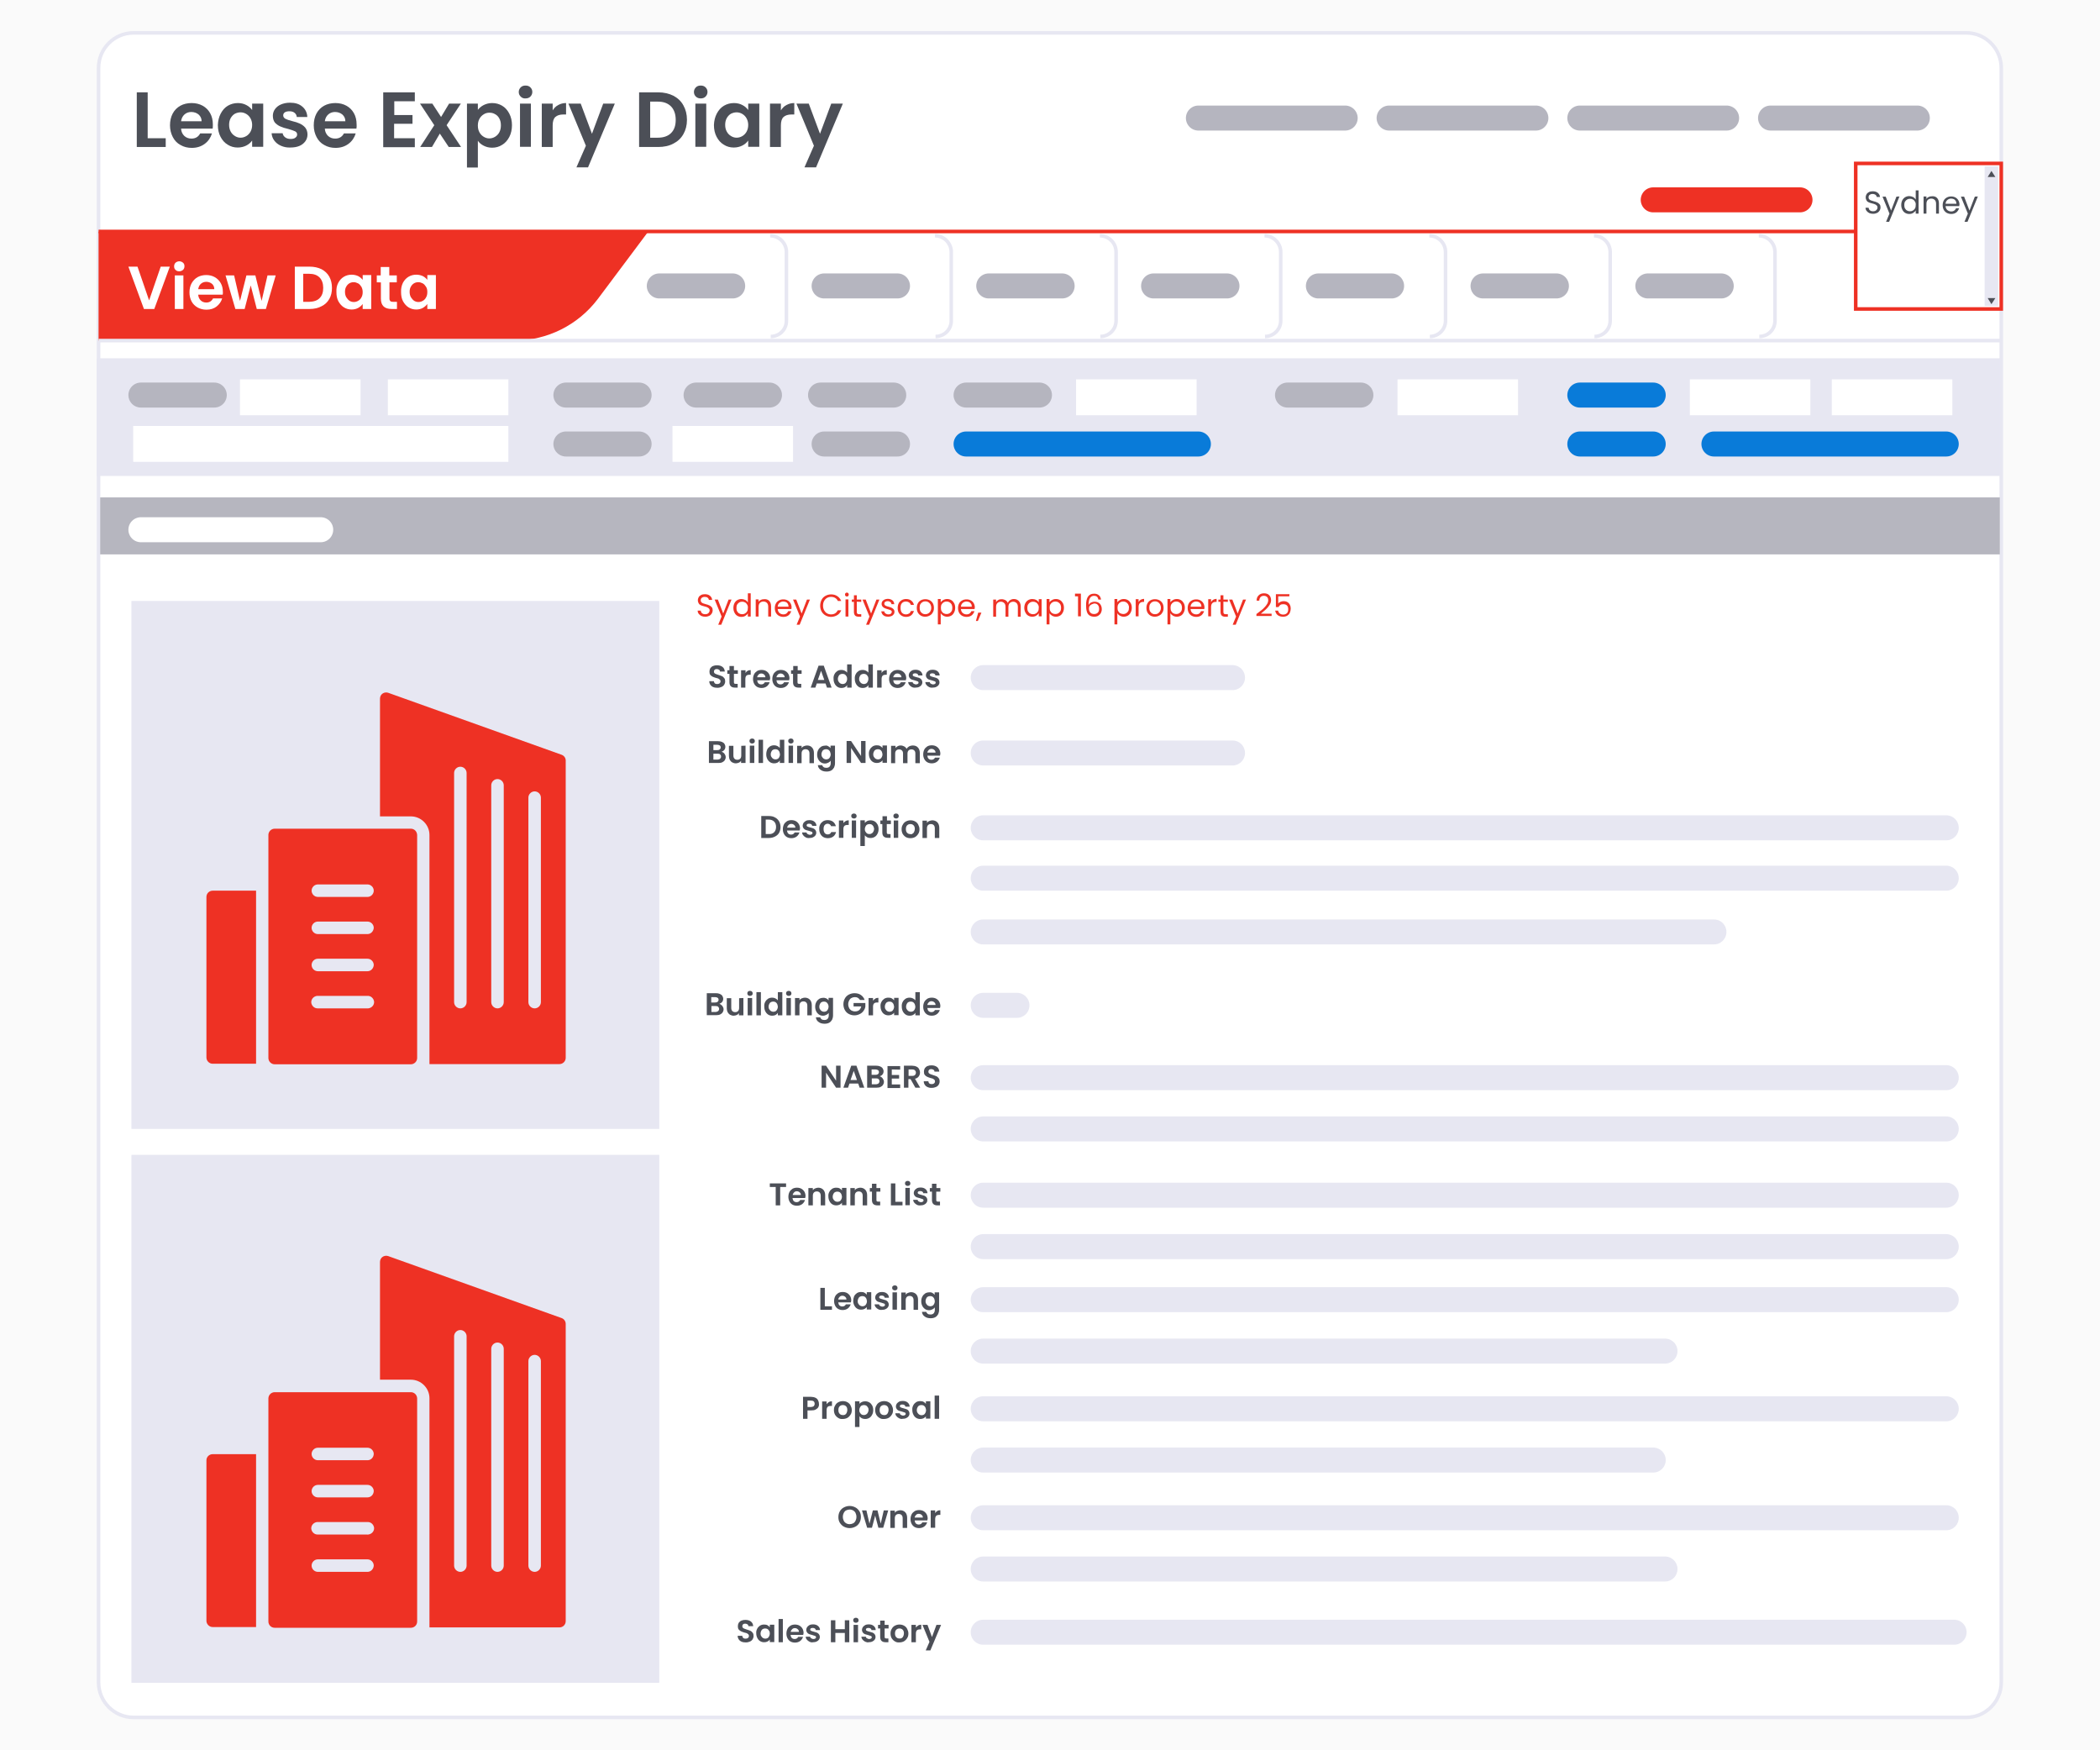 <?xml version="1.0" encoding="utf-8"?>
<!-- Generator: Adobe Illustrator 26.1.0, SVG Export Plug-In . SVG Version: 6.00 Build 0)  -->
<svg version="1.1" id="Layer_1" xmlns="http://www.w3.org/2000/svg" xmlns:xlink="http://www.w3.org/1999/xlink" x="0px" y="0px"
	 viewBox="0 0 1176 980" style="enable-background:new 0 0 1176 980;" xml:space="preserve">
<style type="text/css">
	.st0{fill:#FAFAFA;}
	.st1{fill:#FFFFFF;stroke:#E7E7F2;stroke-width:2;stroke-miterlimit:10;}
	.st2{fill:none;stroke:#B5B5BF;stroke-width:14;stroke-linecap:round;stroke-linejoin:round;}
	.st3{fill:none;stroke:#EE3124;stroke-width:14;stroke-linecap:round;stroke-linejoin:round;}
	.st4{fill:#EE3124;}
	.st5{fill:none;stroke:#EE3124;stroke-width:2;stroke-miterlimit:10;}
	.st6{fill:none;stroke:#E7E7F2;stroke-width:2;stroke-miterlimit:10;}
	.st7{enable-background:new    ;}
	.st8{fill:#FFFFFF;}
	.st9{fill:#FFFFFF;stroke:#EE3124;stroke-width:2;stroke-miterlimit:10;}
	.st10{fill:#4C4F57;}
	.st11{fill:#E7E7F2;}
	.st12{fill:#E7E7F2;stroke:#E7E7F2;stroke-width:2;stroke-miterlimit:10;}
	.st13{fill:#B6B6BF;}
	.st14{fill:none;stroke:#E7E7F2;stroke-width:14;stroke-linecap:round;stroke-linejoin:round;}
	.st15{fill:none;stroke:#097BD9;stroke-width:14;stroke-linecap:round;stroke-linejoin:round;}
	.st16{fill:none;stroke:#FFFFFF;stroke-width:14;stroke-linecap:round;stroke-linejoin:round;}
</style>
<rect y="0" class="st0" width="1179.3" height="980"/>
<path class="st1" d="M74.8,18.4h1026.3c10.8,0,19.6,8.8,19.6,19.6v904c0,10.8-8.8,19.6-19.6,19.6H74.8c-10.8,0-19.6-8.8-19.6-19.6
	V38C55.2,27.2,64,18.4,74.8,18.4z"/>
<line class="st2" x1="671.1" y1="66.1" x2="753.3" y2="66.1"/>
<line class="st2" x1="369.2" y1="160.1" x2="410.3" y2="160.1"/>
<line class="st2" x1="461.5" y1="160.1" x2="502.6" y2="160.1"/>
<line class="st2" x1="553.7" y1="160.1" x2="594.8" y2="160.1"/>
<line class="st2" x1="646" y1="160.1" x2="687.1" y2="160.1"/>
<line class="st2" x1="738.3" y1="160.1" x2="779.3" y2="160.1"/>
<line class="st2" x1="830.5" y1="160.1" x2="871.6" y2="160.1"/>
<line class="st2" x1="922.8" y1="160.1" x2="963.9" y2="160.1"/>
<line class="st2" x1="777.9" y1="66.1" x2="860.1" y2="66.1"/>
<line class="st2" x1="884.7" y1="66.1" x2="966.9" y2="66.1"/>
<line class="st2" x1="991.5" y1="66.1" x2="1073.7" y2="66.1"/>
<line class="st3" x1="925.8" y1="111.9" x2="1008" y2="111.9"/>
<path class="st4" d="M288.2,190.7h-233v-61H363l-28.3,37.8C323.7,182,306.5,190.6,288.2,190.7z"/>
<line class="st5" x1="1120.8" y1="129.6" x2="55.2" y2="129.6"/>
<line class="st6" x1="1120.8" y1="190.7" x2="55.2" y2="190.7"/>
<g class="st7">
	<path class="st8" d="M95.1,149.3L86.4,173h-5.8l-8.7-23.7H77l6.5,18.9l6.5-18.9H95.1z"/>
	<path class="st8" d="M98.3,151.1c-0.6-0.5-0.8-1.2-0.8-2s0.3-1.5,0.8-2c0.6-0.5,1.3-0.8,2.1-0.8c0.8,0,1.5,0.3,2.1,0.8
		s0.8,1.2,0.8,2s-0.3,1.5-0.8,2c-0.6,0.5-1.3,0.8-2.1,0.8C99.5,151.9,98.8,151.7,98.3,151.1z M102.7,154.2V173h-4.8v-18.8H102.7z"/>
	<path class="st8" d="M124.7,165H111c0.1,1.4,0.6,2.4,1.4,3.2s1.9,1.2,3.1,1.2c1.8,0,3-0.8,3.8-2.3h5.1c-0.5,1.8-1.6,3.3-3.1,4.5
		s-3.4,1.8-5.7,1.8c-1.8,0-3.4-0.4-4.9-1.2c-1.4-0.8-2.6-1.9-3.4-3.4s-1.2-3.2-1.2-5.1c0-1.9,0.4-3.7,1.2-5.1s1.9-2.6,3.3-3.4
		s3.1-1.2,4.9-1.2s3.4,0.4,4.8,1.2s2.5,1.9,3.3,3.3c0.8,1.4,1.2,3,1.2,4.9C124.9,163.8,124.8,164.5,124.7,165z M120,161.8
		c0-1.2-0.5-2.2-1.3-2.9c-0.9-0.7-1.9-1.1-3.2-1.1c-1.2,0-2.2,0.4-3,1.1c-0.8,0.7-1.3,1.7-1.5,3h9V161.8z"/>
	<path class="st8" d="M154.4,154.2l-5.5,18.8h-5.1l-3.4-13.2L137,173h-5.2l-5.5-18.8h4.8l3.3,14.3l3.6-14.3h5l3.5,14.3l3.3-14.3
		H154.4z"/>
	<path class="st8" d="M180,150.7c1.9,1,3.4,2.4,4.4,4.2s1.5,3.9,1.5,6.3s-0.5,4.5-1.5,6.2c-1,1.8-2.5,3.2-4.4,4.1
		c-1.9,1-4.1,1.5-6.6,1.5h-8.3v-23.7h8.3C175.9,149.3,178.1,149.8,180,150.7z M179,166.9c1.4-1.4,2-3.3,2-5.7c0-2.5-0.7-4.4-2-5.8
		c-1.4-1.4-3.3-2.1-5.8-2.1h-3.4V169h3.4C175.7,168.9,177.7,168.3,179,166.9z"/>
	<path class="st8" d="M189.4,158.4c0.8-1.5,1.8-2.6,3.1-3.4c1.3-0.8,2.8-1.2,4.4-1.2c1.4,0,2.6,0.3,3.7,0.8c1.1,0.6,1.9,1.3,2.5,2.1
		V154h4.8v19h-4.8v-2.8c-0.6,0.9-1.5,1.6-2.5,2.2c-1.1,0.6-2.3,0.9-3.7,0.9c-1.6,0-3-0.4-4.3-1.2s-2.3-2-3.1-3.4
		c-0.8-1.5-1.1-3.2-1.1-5.1C188.3,161.6,188.6,159.9,189.4,158.4z M202.4,160.6c-0.5-0.8-1.1-1.5-1.8-1.9c-0.8-0.4-1.6-0.7-2.5-0.7
		s-1.7,0.2-2.4,0.6c-0.7,0.4-1.4,1.1-1.8,1.9c-0.5,0.8-0.7,1.8-0.7,2.9s0.2,2.1,0.7,3c0.5,0.8,1.1,1.5,1.8,2
		c0.8,0.5,1.6,0.7,2.4,0.7c0.9,0,1.7-0.2,2.5-0.7c0.8-0.4,1.4-1.1,1.8-1.9c0.5-0.8,0.7-1.8,0.7-3S202.8,161.4,202.4,160.6z"/>
	<path class="st8" d="M218.1,158.1v9.1c0,0.6,0.2,1.1,0.5,1.4c0.3,0.3,0.8,0.4,1.5,0.4h2.2v4h-3c-4,0-6-1.9-6-5.8v-9.1H211v-3.9h2.2
		v-4.7h4.8v4.7h4.2v3.9L218.1,158.1L218.1,158.1z"/>
	<path class="st8" d="M225.6,158.4c0.8-1.5,1.8-2.6,3.1-3.4c1.3-0.8,2.8-1.2,4.4-1.2c1.4,0,2.6,0.3,3.7,0.8c1.1,0.6,1.9,1.3,2.5,2.1
		V154h4.8v19h-4.8v-2.8c-0.6,0.9-1.5,1.6-2.5,2.2c-1.1,0.6-2.3,0.9-3.7,0.9c-1.6,0-3-0.4-4.3-1.2s-2.3-2-3.1-3.4
		c-0.8-1.5-1.1-3.2-1.1-5.1C224.5,161.6,224.9,159.9,225.6,158.4z M238.6,160.6c-0.5-0.8-1.1-1.5-1.8-1.9c-0.8-0.4-1.6-0.7-2.5-0.7
		s-1.7,0.2-2.4,0.6c-0.7,0.4-1.4,1.1-1.8,1.9c-0.5,0.8-0.7,1.8-0.7,2.9s0.2,2.1,0.7,3c0.5,0.8,1.1,1.5,1.8,2
		c0.8,0.5,1.6,0.7,2.4,0.7c0.9,0,1.7-0.2,2.5-0.7c0.8-0.4,1.4-1.1,1.8-1.9c0.5-0.8,0.7-1.8,0.7-3S239.1,161.4,238.6,160.6z"/>
</g>
<rect x="1039.2" y="91.5" class="st9" width="81.5" height="81.5"/>
<g class="st7">
	<path class="st10" d="M1046.8,119.3c-0.6-0.3-1.1-0.7-1.5-1.2s-0.6-1.1-0.6-1.8h1.7c0.1,0.6,0.3,1.1,0.7,1.4c0.4,0.4,1,0.6,1.8,0.6
		s1.4-0.2,1.8-0.6s0.7-0.9,0.7-1.5c0-0.5-0.1-0.8-0.4-1.1c-0.3-0.3-0.6-0.5-1-0.7s-0.9-0.3-1.6-0.5c-0.8-0.2-1.5-0.4-1.9-0.6
		c-0.5-0.2-0.9-0.5-1.2-1c-0.3-0.5-0.5-1.1-0.5-1.8c0-0.7,0.2-1.3,0.5-1.8s0.8-0.9,1.4-1.2s1.3-0.4,2.1-0.4c1.1,0,2.1,0.3,2.8,0.9
		c0.7,0.6,1.1,1.3,1.2,2.3h-1.8c-0.1-0.5-0.3-0.9-0.7-1.2s-1-0.5-1.7-0.5s-1.2,0.2-1.6,0.5s-0.6,0.8-0.6,1.4c0,0.4,0.1,0.8,0.4,1.1
		s0.6,0.5,0.9,0.6c0.4,0.1,0.9,0.3,1.6,0.5c0.8,0.2,1.5,0.4,2,0.7c0.5,0.2,0.9,0.6,1.3,1c0.4,0.5,0.5,1.1,0.5,1.8
		c0,0.6-0.2,1.2-0.5,1.7s-0.8,1-1.4,1.3s-1.4,0.5-2.2,0.5C1048.2,119.7,1047.5,119.6,1046.8,119.3z"/>
	<path class="st10" d="M1063.7,110l-5.8,14.2h-1.7l1.9-4.6l-3.9-9.5h1.8l3,7.8l3-7.8L1063.7,110L1063.7,110z"/>
	<path class="st10" d="M1065.3,112.1c0.4-0.7,0.9-1.3,1.6-1.7c0.7-0.4,1.5-0.6,2.3-0.6c0.7,0,1.4,0.2,2.1,0.5
		c0.6,0.3,1.1,0.8,1.5,1.4v-5.1h1.6v13h-1.6v-1.8c-0.3,0.6-0.8,1-1.4,1.4s-1.3,0.6-2.2,0.6c-0.9,0-1.6-0.2-2.3-0.6
		c-0.7-0.4-1.2-1-1.6-1.8s-0.6-1.6-0.6-2.6C1064.7,113.7,1064.9,112.9,1065.3,112.1z M1072.4,112.9c-0.3-0.5-0.7-1-1.2-1.2
		c-0.5-0.3-1-0.4-1.6-0.4s-1.1,0.1-1.6,0.4s-0.9,0.7-1.2,1.2c-0.3,0.5-0.4,1.2-0.4,1.9c0,0.7,0.1,1.4,0.4,1.9s0.7,1,1.2,1.2
		c0.5,0.3,1,0.4,1.6,0.4s1.1-0.1,1.6-0.4s0.9-0.7,1.2-1.2c0.3-0.5,0.4-1.2,0.4-1.9C1072.9,114,1072.7,113.4,1072.4,112.9z"/>
	<path class="st10" d="M1084.7,110.8c0.7,0.7,1.1,1.7,1.1,3.1v5.7h-1.6v-5.4c0-1-0.2-1.7-0.7-2.2s-1.1-0.8-2-0.8
		c-0.8,0-1.5,0.3-2,0.8s-0.7,1.3-0.7,2.3v5.3h-1.6V110h1.6v1.4c0.3-0.5,0.7-0.9,1.3-1.1c0.5-0.3,1.1-0.4,1.8-0.4
		C1083.1,109.8,1084,110.1,1084.7,110.8z"/>
	<path class="st10" d="M1097.2,115.4h-7.7c0.1,0.9,0.4,1.7,1,2.2s1.3,0.8,2.2,0.8c0.7,0,1.3-0.2,1.7-0.5s0.8-0.8,1-1.3h1.7
		c-0.3,0.9-0.8,1.7-1.5,2.3c-0.8,0.6-1.7,0.9-2.9,0.9c-0.9,0-1.7-0.2-2.5-0.6c-0.7-0.4-1.3-1-1.7-1.7c-0.4-0.8-0.6-1.6-0.6-2.6
		s0.2-1.9,0.6-2.6c0.4-0.8,1-1.3,1.7-1.7c0.7-0.4,1.5-0.6,2.5-0.6c0.9,0,1.7,0.2,2.4,0.6c0.7,0.4,1.2,0.9,1.6,1.6s0.6,1.5,0.6,2.4
		C1097.2,114.7,1097.2,115,1097.2,115.4z M1095.2,112.5c-0.3-0.4-0.6-0.8-1.1-1s-1-0.3-1.5-0.3c-0.8,0-1.5,0.3-2.1,0.8
		s-0.9,1.2-1,2.1h6.1C1095.6,113.5,1095.4,112.9,1095.2,112.5z"/>
	<path class="st10" d="M1107.6,110l-5.8,14.2h-1.7l1.9-4.6l-3.9-9.5h1.8l3,7.8l3-7.8L1107.6,110L1107.6,110z"/>
</g>
<g class="st7">
	<path class="st4" d="M392.8,344.9c-0.6-0.3-1.1-0.7-1.5-1.2s-0.6-1.1-0.6-1.8h1.7c0.1,0.6,0.3,1.1,0.7,1.4c0.4,0.4,1,0.6,1.8,0.6
		s1.4-0.2,1.8-0.6s0.7-0.9,0.7-1.5c0-0.5-0.1-0.8-0.4-1.1c-0.3-0.3-0.6-0.5-1-0.7s-0.9-0.3-1.6-0.5c-0.8-0.2-1.5-0.4-1.9-0.6
		s-0.9-0.5-1.2-1c-0.3-0.5-0.5-1.1-0.5-1.8c0-0.7,0.2-1.3,0.5-1.8s0.8-0.9,1.4-1.2c0.6-0.3,1.3-0.4,2.1-0.4c1.1,0,2.1,0.3,2.8,0.9
		c0.7,0.6,1.1,1.3,1.2,2.3H397c-0.1-0.5-0.3-0.9-0.7-1.2c-0.4-0.4-1-0.5-1.7-0.5s-1.2,0.2-1.6,0.5s-0.6,0.8-0.6,1.4
		c0,0.4,0.1,0.8,0.4,1.1s0.6,0.5,0.9,0.6c0.4,0.1,0.9,0.3,1.6,0.5c0.8,0.2,1.5,0.4,2,0.7c0.5,0.2,0.9,0.6,1.3,1
		c0.4,0.5,0.5,1.1,0.5,1.8c0,0.6-0.2,1.2-0.5,1.7s-0.8,1-1.4,1.3s-1.4,0.5-2.2,0.5C394.2,345.3,393.5,345.2,392.8,344.9z"/>
	<path class="st4" d="M409.7,335.6l-5.8,14.2h-1.7l1.9-4.6l-3.9-9.5h1.8l3,7.8l3-7.8h1.7V335.6z"/>
	<path class="st4" d="M411.3,337.7c0.4-0.7,0.9-1.3,1.6-1.7c0.7-0.4,1.5-0.6,2.3-0.6c0.7,0,1.4,0.2,2.1,0.5c0.6,0.3,1.1,0.8,1.5,1.4
		v-5.1h1.6v13h-1.6v-1.8c-0.3,0.6-0.8,1-1.4,1.4s-1.3,0.6-2.2,0.6c-0.9,0-1.6-0.2-2.3-0.6s-1.2-1-1.6-1.8s-0.6-1.6-0.6-2.6
		C410.7,339.4,410.9,338.5,411.3,337.7z M418.4,338.5c-0.3-0.5-0.7-1-1.2-1.2c-0.5-0.3-1-0.4-1.6-0.4s-1.1,0.1-1.6,0.4
		s-0.9,0.7-1.2,1.2c-0.3,0.5-0.4,1.2-0.4,1.9c0,0.7,0.1,1.4,0.4,1.9s0.7,1,1.2,1.2c0.5,0.3,1,0.4,1.6,0.4s1.1-0.1,1.6-0.4
		s0.9-0.7,1.2-1.2c0.3-0.5,0.4-1.2,0.4-1.9C418.9,339.6,418.7,339,418.4,338.5z"/>
	<path class="st4" d="M430.7,336.4c0.7,0.7,1.1,1.7,1.1,3.1v5.7h-1.6v-5.4c0-1-0.2-1.7-0.7-2.2s-1.1-0.8-2-0.8c-0.8,0-1.5,0.3-2,0.8
		s-0.7,1.3-0.7,2.3v5.3h-1.6v-9.6h1.6v1.4c0.3-0.5,0.7-0.9,1.3-1.1c0.5-0.3,1.1-0.4,1.8-0.4C429.1,335.4,430,335.7,430.7,336.4z"/>
	<path class="st4" d="M443.2,341h-7.7c0.1,0.9,0.4,1.7,1,2.2s1.3,0.8,2.2,0.8c0.7,0,1.3-0.2,1.7-0.5s0.8-0.8,1-1.3h1.7
		c-0.3,0.9-0.8,1.7-1.5,2.3c-0.8,0.6-1.7,0.9-2.9,0.9c-0.9,0-1.7-0.2-2.5-0.6c-0.7-0.4-1.3-1-1.7-1.7c-0.4-0.8-0.6-1.6-0.6-2.6
		s0.2-1.9,0.6-2.6c0.4-0.8,1-1.3,1.7-1.7c0.7-0.4,1.5-0.6,2.5-0.6c0.9,0,1.7,0.2,2.4,0.6c0.7,0.4,1.2,0.9,1.6,1.6s0.6,1.5,0.6,2.4
		C443.2,340.3,443.2,340.6,443.2,341z M441.2,338.1c-0.3-0.4-0.6-0.8-1.1-1s-1-0.3-1.5-0.3c-0.8,0-1.5,0.3-2.1,0.8s-0.9,1.2-1,2.1
		h6.1C441.6,339.1,441.4,338.5,441.2,338.1z"/>
	<path class="st4" d="M453.6,335.6l-5.8,14.2h-1.7l1.9-4.6l-3.9-9.5h1.8l3,7.8l3-7.8h1.7V335.6z"/>
	<path class="st4" d="M460.1,335.8c0.5-1,1.3-1.7,2.2-2.2c0.9-0.5,2-0.8,3.1-0.8c1.3,0,2.5,0.3,3.5,1c1,0.6,1.7,1.6,2.2,2.7h-1.9
		c-0.3-0.7-0.8-1.3-1.5-1.7c-0.6-0.4-1.4-0.6-2.3-0.6s-1.6,0.2-2.3,0.6c-0.7,0.4-1.2,1-1.6,1.7s-0.6,1.6-0.6,2.6s0.2,1.8,0.6,2.6
		c0.4,0.7,0.9,1.3,1.6,1.7c0.7,0.4,1.4,0.6,2.3,0.6s1.7-0.2,2.3-0.6c0.6-0.4,1.1-1,1.5-1.7h1.9c-0.5,1.2-1.2,2.1-2.2,2.7
		s-2.2,1-3.5,1c-1.1,0-2.2-0.3-3.1-0.8s-1.7-1.3-2.2-2.2c-0.5-0.9-0.8-2-0.8-3.2C459.3,337.9,459.6,336.8,460.1,335.8z"/>
	<path class="st4" d="M473.5,333.7c-0.2-0.2-0.3-0.5-0.3-0.8s0.1-0.6,0.3-0.8c0.2-0.2,0.5-0.3,0.8-0.3s0.5,0.1,0.7,0.3
		s0.3,0.5,0.3,0.8s-0.1,0.6-0.3,0.8c-0.2,0.2-0.5,0.3-0.7,0.3C474,334,473.8,333.9,473.5,333.7z M475.1,335.6v9.6h-1.6v-9.6H475.1z"
		/>
	<path class="st4" d="M479.8,336.9v5.7c0,0.5,0.1,0.8,0.3,1c0.2,0.2,0.5,0.3,1,0.3h1.2v1.4h-1.4c-0.9,0-1.6-0.2-2-0.6
		s-0.7-1.1-0.7-2V337H477v-1.3h1.2v-2.4h1.6v2.4h2.5v1.3L479.8,336.9L479.8,336.9z"/>
	<path class="st4" d="M492.5,335.6l-5.8,14.2H485l1.9-4.6l-3.9-9.5h1.8l3,7.8l3-7.8h1.7V335.6z"/>
	<path class="st4" d="M495.5,345c-0.6-0.3-1-0.6-1.4-1.1c-0.3-0.5-0.5-1-0.6-1.6h1.7c0,0.5,0.3,0.9,0.7,1.2s0.9,0.5,1.6,0.5
		c0.6,0,1.1-0.1,1.4-0.4s0.5-0.6,0.5-1s-0.2-0.7-0.6-0.9s-1-0.4-1.7-0.6s-1.3-0.4-1.7-0.6c-0.5-0.2-0.8-0.5-1.2-0.9
		c-0.3-0.4-0.5-0.9-0.5-1.5c0-0.5,0.1-0.9,0.4-1.4c0.3-0.4,0.7-0.7,1.2-1c0.5-0.2,1.2-0.4,1.8-0.4c1.1,0,1.9,0.3,2.6,0.8
		s1,1.3,1.1,2.2h-1.6c0-0.5-0.2-0.9-0.6-1.2c-0.4-0.3-0.9-0.5-1.5-0.5s-1,0.1-1.4,0.4s-0.5,0.6-0.5,1c0,0.3,0.1,0.6,0.3,0.8
		s0.5,0.4,0.8,0.5s0.7,0.3,1.3,0.4c0.7,0.2,1.3,0.4,1.7,0.6c0.4,0.2,0.8,0.5,1.1,0.8c0.3,0.4,0.5,0.8,0.5,1.4c0,0.5-0.1,1-0.4,1.4
		s-0.7,0.8-1.2,1s-1.1,0.4-1.8,0.4C496.8,345.3,496.1,345.2,495.5,345z"/>
	<path class="st4" d="M503.3,337.7c0.4-0.7,1-1.3,1.7-1.7c0.7-0.4,1.5-0.6,2.4-0.6c1.2,0,2.2,0.3,2.9,0.9c0.8,0.6,1.3,1.4,1.5,2.4
		h-1.7c-0.2-0.6-0.5-1-1-1.4c-0.5-0.3-1.1-0.5-1.8-0.5c-0.9,0-1.7,0.3-2.2,0.9c-0.6,0.6-0.8,1.5-0.8,2.7s0.3,2.1,0.8,2.7
		c0.6,0.6,1.3,0.9,2.2,0.9c0.7,0,1.3-0.2,1.8-0.5s0.8-0.8,1-1.4h1.7c-0.3,1-0.8,1.8-1.5,2.4c-0.8,0.6-1.7,0.9-2.9,0.9
		c-0.9,0-1.7-0.2-2.4-0.6c-0.7-0.4-1.3-1-1.7-1.7c-0.4-0.7-0.6-1.6-0.6-2.6C502.7,339.4,502.9,338.5,503.3,337.7z"/>
	<path class="st4" d="M515.7,344.7c-0.7-0.4-1.3-1-1.7-1.7c-0.4-0.8-0.6-1.6-0.6-2.6s0.2-1.9,0.6-2.6c0.4-0.8,1-1.3,1.7-1.7
		c0.7-0.4,1.6-0.6,2.5-0.6s1.7,0.2,2.5,0.6c0.7,0.4,1.3,1,1.7,1.7s0.6,1.6,0.6,2.6s-0.2,1.9-0.7,2.6c-0.4,0.8-1,1.3-1.8,1.7
		c-0.7,0.4-1.6,0.6-2.5,0.6C517.2,345.3,516.4,345.1,515.7,344.7z M519.8,343.5c0.5-0.3,0.9-0.7,1.2-1.2s0.5-1.2,0.5-2
		s-0.2-1.4-0.5-2c-0.3-0.5-0.7-0.9-1.2-1.2c-0.5-0.3-1-0.4-1.6-0.4s-1.1,0.1-1.6,0.4s-0.9,0.7-1.2,1.2s-0.4,1.2-0.4,2s0.1,1.4,0.4,2
		c0.3,0.5,0.7,0.9,1.2,1.2s1,0.4,1.6,0.4C518.7,343.9,519.2,343.8,519.8,343.5z"/>
	<path class="st4" d="M528.2,336c0.6-0.4,1.4-0.6,2.2-0.6c0.9,0,1.6,0.2,2.3,0.6s1.2,1,1.6,1.7c0.4,0.7,0.6,1.6,0.6,2.6
		s-0.2,1.8-0.6,2.6c-0.4,0.8-0.9,1.4-1.6,1.8c-0.7,0.4-1.5,0.6-2.3,0.6s-1.5-0.2-2.2-0.6c-0.6-0.4-1.1-0.8-1.4-1.4v6.3h-1.6v-14.2
		h1.6v1.8C527.1,336.8,527.6,336.3,528.2,336z M532.9,338.4c-0.3-0.5-0.7-0.9-1.2-1.2c-0.5-0.3-1-0.4-1.6-0.4s-1.1,0.1-1.6,0.4
		s-0.9,0.7-1.2,1.2s-0.4,1.2-0.4,1.9c0,0.7,0.1,1.4,0.4,1.9c0.3,0.5,0.7,1,1.2,1.2c0.5,0.3,1,0.4,1.6,0.4s1.1-0.1,1.6-0.4
		s0.9-0.7,1.2-1.2s0.4-1.2,0.4-1.9C533.3,339.6,533.2,339,532.9,338.4z"/>
	<path class="st4" d="M545.8,341h-7.7c0.1,0.9,0.4,1.7,1,2.2s1.3,0.8,2.2,0.8c0.7,0,1.3-0.2,1.7-0.5s0.8-0.8,1-1.3h1.7
		c-0.3,0.9-0.8,1.7-1.5,2.3c-0.8,0.6-1.7,0.9-2.9,0.9c-0.9,0-1.7-0.2-2.5-0.6c-0.7-0.4-1.3-1-1.7-1.7c-0.4-0.8-0.6-1.6-0.6-2.6
		s0.2-1.9,0.6-2.6c0.4-0.8,1-1.3,1.7-1.7c0.7-0.4,1.5-0.6,2.5-0.6c0.9,0,1.7,0.2,2.4,0.6s1.2,0.9,1.6,1.6c0.4,0.7,0.6,1.5,0.6,2.4
		C545.8,340.3,545.8,340.6,545.8,341z M543.8,338.1c-0.3-0.4-0.6-0.8-1.1-1s-1-0.3-1.5-0.3c-0.8,0-1.5,0.3-2.1,0.8s-0.9,1.2-1,2.1
		h6.1C544.2,339.1,544.1,338.5,543.8,338.1z"/>
	<path class="st4" d="M549.6,343l-2,4.7h-1.1l1.3-4.7H549.6z"/>
	<path class="st4" d="M569.7,335.9c0.6,0.3,1,0.8,1.4,1.4c0.3,0.6,0.5,1.4,0.5,2.3v5.7H570v-5.4c0-1-0.2-1.7-0.7-2.2
		s-1.1-0.8-1.9-0.8c-0.8,0-1.5,0.3-2,0.8s-0.7,1.3-0.7,2.3v5.3h-1.6v-5.4c0-1-0.2-1.7-0.7-2.2s-1.1-0.8-1.9-0.8
		c-0.8,0-1.5,0.3-2,0.8s-0.7,1.3-0.7,2.3v5.3h-1.6v-9.6h1.6v1.4c0.3-0.5,0.7-0.9,1.3-1.2c0.5-0.3,1.1-0.4,1.8-0.4
		c0.8,0,1.5,0.2,2.1,0.5c0.6,0.4,1.1,0.9,1.4,1.6c0.3-0.7,0.7-1.2,1.3-1.6s1.3-0.6,2.1-0.6C568.4,335.4,569.1,335.5,569.7,335.9z"/>
	<path class="st4" d="M574.2,337.7c0.4-0.7,0.9-1.3,1.6-1.7c0.7-0.4,1.5-0.6,2.3-0.6s1.6,0.2,2.2,0.5c0.6,0.4,1.1,0.8,1.4,1.4v-1.8
		h1.6v9.6h-1.6v-1.8c-0.3,0.6-0.8,1-1.4,1.4c-0.6,0.4-1.4,0.6-2.2,0.6c-0.9,0-1.6-0.2-2.3-0.6s-1.2-1-1.6-1.8
		c-0.4-0.8-0.6-1.6-0.6-2.6C573.6,339.4,573.8,338.5,574.2,337.7z M581.3,338.5c-0.3-0.5-0.7-1-1.2-1.2c-0.5-0.3-1-0.4-1.6-0.4
		s-1.1,0.1-1.6,0.4s-0.9,0.7-1.2,1.2s-0.4,1.2-0.4,1.9c0,0.7,0.1,1.4,0.4,1.9c0.3,0.5,0.7,1,1.2,1.2c0.5,0.3,1,0.4,1.6,0.4
		s1.1-0.1,1.6-0.4s0.9-0.7,1.2-1.2s0.4-1.2,0.4-1.9C581.8,339.6,581.6,339,581.3,338.5z"/>
	<path class="st4" d="M589.1,336c0.6-0.4,1.4-0.6,2.2-0.6c0.9,0,1.6,0.2,2.3,0.6s1.2,1,1.6,1.7c0.4,0.7,0.6,1.6,0.6,2.6
		s-0.2,1.8-0.6,2.6c-0.4,0.8-0.9,1.4-1.6,1.8c-0.7,0.4-1.5,0.6-2.3,0.6s-1.5-0.2-2.2-0.6c-0.6-0.4-1.1-0.8-1.4-1.4v6.3h-1.6v-14.2
		h1.6v1.8C588,336.8,588.5,336.3,589.1,336z M593.8,338.4c-0.3-0.5-0.7-0.9-1.2-1.2s-1-0.4-1.6-0.4s-1.1,0.1-1.6,0.4
		s-0.9,0.7-1.2,1.2s-0.4,1.2-0.4,1.9c0,0.7,0.1,1.4,0.4,1.9c0.3,0.5,0.7,1,1.2,1.2c0.5,0.3,1,0.4,1.6,0.4s1.1-0.1,1.6-0.4
		s0.9-0.7,1.2-1.2s0.4-1.2,0.4-1.9S594.1,339,593.8,338.4z"/>
	<path class="st4" d="M602,333.9v-1.5h3.3v12.7h-1.6v-11.2H602z"/>
	<path class="st4" d="M612.7,333.6c-1,0-1.8,0.4-2.3,1.2c-0.5,0.8-0.8,2.1-0.8,4c0.3-0.6,0.7-1.1,1.3-1.4s1.3-0.5,2.1-0.5
		c1.2,0,2.2,0.4,2.9,1.1c0.7,0.8,1.1,1.8,1.1,3.1c0,0.8-0.2,1.5-0.5,2.1s-0.8,1.1-1.4,1.5c-0.6,0.4-1.4,0.6-2.3,0.6
		c-1.2,0-2.1-0.3-2.8-0.8s-1.2-1.3-1.4-2.2c-0.3-0.9-0.4-2.1-0.4-3.5c0-4.3,1.5-6.4,4.5-6.4c1.1,0,2,0.3,2.7,0.9s1,1.4,1.2,2.4h-1.5
		C614.8,334.2,614,333.6,612.7,333.6z M611.3,338.4c-0.4,0.2-0.8,0.5-1.1,0.9s-0.4,0.9-0.4,1.5c0,0.9,0.3,1.6,0.8,2.2
		s1.3,0.8,2.2,0.8c0.8,0,1.5-0.3,2-0.8s0.7-1.2,0.7-2.1s-0.2-1.6-0.7-2.2s-1.2-0.8-2.1-0.8C612.2,338.1,611.7,338.2,611.3,338.4z"/>
	<path class="st4" d="M627.1,336c0.6-0.4,1.4-0.6,2.2-0.6c0.9,0,1.6,0.2,2.3,0.6s1.2,1,1.6,1.7c0.4,0.7,0.6,1.6,0.6,2.6
		s-0.2,1.8-0.6,2.6c-0.4,0.8-0.9,1.4-1.6,1.8s-1.5,0.6-2.3,0.6s-1.5-0.2-2.2-0.6s-1.1-0.8-1.4-1.4v6.3h-1.6v-14.2h1.6v1.8
		C626,336.8,626.5,336.3,627.1,336z M631.8,338.4c-0.3-0.5-0.7-0.9-1.2-1.2c-0.5-0.3-1-0.4-1.6-0.4s-1.1,0.1-1.6,0.4
		s-0.9,0.7-1.2,1.2s-0.4,1.2-0.4,1.9c0,0.7,0.1,1.4,0.4,1.9c0.3,0.5,0.7,1,1.2,1.2s1,0.4,1.6,0.4s1.1-0.1,1.6-0.4s0.9-0.7,1.2-1.2
		s0.4-1.2,0.4-1.9C632.3,339.6,632.1,339,631.8,338.4z"/>
	<path class="st4" d="M638.8,335.8c0.5-0.3,1.2-0.5,1.9-0.5v1.7h-0.4c-1.8,0-2.7,1-2.7,2.9v5.2H636v-9.6h1.6v1.6
		C637.9,336.6,638.3,336.1,638.8,335.8z"/>
	<path class="st4" d="M644.3,344.7c-0.7-0.4-1.3-1-1.7-1.7c-0.4-0.8-0.6-1.6-0.6-2.6s0.2-1.9,0.6-2.6c0.4-0.8,1-1.3,1.7-1.7
		c0.7-0.4,1.6-0.6,2.5-0.6s1.7,0.2,2.5,0.6c0.7,0.4,1.3,1,1.7,1.7s0.6,1.6,0.6,2.6s-0.2,1.9-0.7,2.6c-0.4,0.8-1,1.3-1.8,1.7
		c-0.7,0.4-1.6,0.6-2.5,0.6C645.9,345.3,645,345.1,644.3,344.7z M648.4,343.5c0.5-0.3,0.9-0.7,1.2-1.2s0.5-1.2,0.5-2s-0.2-1.4-0.5-2
		c-0.3-0.5-0.7-0.9-1.2-1.2s-1-0.4-1.6-0.4s-1.1,0.1-1.6,0.4s-0.9,0.7-1.2,1.2s-0.4,1.2-0.4,2s0.1,1.4,0.4,2
		c0.3,0.5,0.7,0.9,1.2,1.2s1,0.4,1.6,0.4C647.3,343.9,647.9,343.8,648.4,343.5z"/>
	<path class="st4" d="M656.8,336c0.6-0.4,1.4-0.6,2.2-0.6c0.9,0,1.6,0.2,2.3,0.6s1.2,1,1.6,1.7c0.4,0.7,0.6,1.6,0.6,2.6
		s-0.2,1.8-0.6,2.6c-0.4,0.8-0.9,1.4-1.6,1.8c-0.7,0.4-1.5,0.6-2.3,0.6s-1.5-0.2-2.2-0.6c-0.6-0.4-1.1-0.8-1.4-1.4v6.3h-1.6v-14.2
		h1.6v1.8C655.7,336.8,656.2,336.3,656.8,336z M661.5,338.4c-0.3-0.5-0.7-0.9-1.2-1.2s-1-0.4-1.6-0.4s-1.1,0.1-1.6,0.4
		s-0.9,0.7-1.2,1.2s-0.4,1.2-0.4,1.9c0,0.7,0.1,1.4,0.4,1.9c0.3,0.5,0.7,1,1.2,1.2c0.5,0.3,1,0.4,1.6,0.4s1.1-0.1,1.6-0.4
		s0.9-0.7,1.2-1.2s0.4-1.2,0.4-1.9S661.8,339,661.5,338.4z"/>
	<path class="st4" d="M674.4,341h-7.7c0.1,0.9,0.4,1.7,1,2.2s1.3,0.8,2.2,0.8c0.7,0,1.3-0.2,1.7-0.5s0.8-0.8,1-1.3h1.7
		c-0.3,0.9-0.8,1.7-1.5,2.3c-0.8,0.6-1.7,0.9-2.9,0.9c-0.9,0-1.7-0.2-2.5-0.6c-0.7-0.4-1.3-1-1.7-1.7c-0.4-0.8-0.6-1.6-0.6-2.6
		s0.2-1.9,0.6-2.6c0.4-0.8,1-1.3,1.7-1.7c0.7-0.4,1.5-0.6,2.5-0.6c0.9,0,1.7,0.2,2.4,0.6s1.2,0.9,1.6,1.6c0.4,0.7,0.6,1.5,0.6,2.4
		C674.5,340.3,674.5,340.6,674.4,341z M672.4,338.1c-0.3-0.4-0.6-0.8-1.1-1s-1-0.3-1.5-0.3c-0.8,0-1.5,0.3-2.1,0.8s-0.9,1.2-1,2.1
		h6.1C672.8,339.1,672.7,338.5,672.4,338.1z"/>
	<path class="st4" d="M679.4,335.8c0.5-0.3,1.2-0.5,1.9-0.5v1.7h-0.4c-1.8,0-2.7,1-2.7,2.9v5.2h-1.6v-9.6h1.6v1.6
		C678.5,336.6,678.9,336.1,679.4,335.8z"/>
	<path class="st4" d="M685.1,336.9v5.7c0,0.5,0.1,0.8,0.3,1s0.5,0.3,1,0.3h1.2v1.4h-1.4c-0.9,0-1.6-0.2-2-0.6s-0.7-1.1-0.7-2V337
		h-1.2v-1.3h1.2v-2.4h1.6v2.4h2.5v1.3L685.1,336.9L685.1,336.9z"/>
	<path class="st4" d="M697.8,335.6l-5.8,14.2h-1.7l1.9-4.6l-3.9-9.5h1.8l3,7.8l3-7.8h1.7V335.6z"/>
	<path class="st4" d="M707.2,341c0.8-0.8,1.6-1.6,2.1-2.4c0.6-0.8,0.9-1.7,0.9-2.5s-0.2-1.4-0.6-1.8s-1-0.7-1.8-0.7
		s-1.4,0.2-1.9,0.7c-0.4,0.5-0.7,1.2-0.7,2h-1.5c0-1.3,0.4-2.3,1.2-3c0.7-0.7,1.7-1.1,2.9-1.1s2.2,0.3,2.9,1s1.1,1.6,1.1,2.8
		c0,1-0.3,1.9-0.9,2.8c-0.6,0.9-1.2,1.7-2,2.4s-1.7,1.5-2.8,2.4h6v1.3h-8.5v-1.1C705.1,342.7,706.3,341.7,707.2,341z"/>
	<path class="st4" d="M722,333.9h-6.2v4c0.3-0.4,0.7-0.7,1.2-0.9s1.1-0.4,1.7-0.4c1,0,1.8,0.2,2.4,0.6s1,0.9,1.3,1.6
		c0.3,0.6,0.4,1.3,0.4,2c0,0.8-0.2,1.6-0.5,2.3c-0.3,0.7-0.8,1.2-1.4,1.6s-1.5,0.6-2.4,0.6c-1.2,0-2.2-0.3-3-0.9s-1.2-1.5-1.4-2.5
		h1.6c0.2,0.7,0.5,1.2,1,1.6s1.1,0.6,1.9,0.6c0.9,0,1.6-0.3,2.1-0.8s0.7-1.3,0.7-2.2s-0.2-1.6-0.7-2.1s-1.2-0.7-2.1-0.7
		c-0.6,0-1.2,0.1-1.6,0.4s-0.8,0.7-1,1.2h-1.5v-7.2h7.6L722,333.9L722,333.9z"/>
</g>
<g class="st7">
	<path class="st10" d="M399.4,384.7c-0.7-0.3-1.2-0.7-1.6-1.3c-0.4-0.6-0.6-1.2-0.6-2h2.6c0,0.5,0.2,0.9,0.5,1.2s0.8,0.4,1.3,0.4
		c0.6,0,1-0.1,1.4-0.4c0.3-0.3,0.5-0.6,0.5-1.1c0-0.4-0.1-0.7-0.3-0.9s-0.5-0.4-0.8-0.6c-0.3-0.1-0.8-0.3-1.4-0.4
		c-0.8-0.2-1.4-0.5-1.9-0.7s-0.9-0.6-1.3-1c-0.4-0.5-0.5-1.1-0.5-1.9c0-0.7,0.2-1.4,0.5-1.9c0.4-0.5,0.9-1,1.5-1.2
		c0.7-0.3,1.4-0.4,2.2-0.4c1.3,0,2.3,0.3,3.1,0.9c0.8,0.6,1.2,1.5,1.3,2.6h-2.7c0-0.4-0.2-0.8-0.5-1s-0.8-0.4-1.3-0.4
		s-0.9,0.1-1.2,0.4s-0.4,0.6-0.4,1.1c0,0.3,0.1,0.6,0.3,0.8s0.5,0.4,0.8,0.5s0.8,0.3,1.4,0.5c0.8,0.2,1.4,0.5,2,0.7
		c0.5,0.2,0.9,0.6,1.3,1.1s0.5,1.1,0.5,1.8c0,0.7-0.2,1.3-0.5,1.8s-0.8,1-1.5,1.3s-1.4,0.5-2.3,0.5S400.1,385,399.4,384.7z"/>
	<path class="st10" d="M411,377.3v4.7c0,0.3,0.1,0.6,0.2,0.7s0.4,0.2,0.8,0.2h1.1v2.1h-1.5c-2.1,0-3.1-1-3.1-3v-4.7h-1.2v-2h1.2
		v-2.4h2.5v2.4h2.2v2L411,377.3L411,377.3z"/>
	<path class="st10" d="M418.7,375.6c0.5-0.3,1.1-0.4,1.7-0.4v2.6h-0.7c-0.8,0-1.4,0.2-1.7,0.5c-0.4,0.4-0.6,1-0.6,1.9v4.8H415v-9.7
		h2.5v1.5C417.8,376.3,418.2,375.8,418.7,375.6z"/>
	<path class="st10" d="M431.1,380.9H424c0.1,0.7,0.3,1.3,0.7,1.7c0.4,0.4,1,0.6,1.6,0.6c0.9,0,1.6-0.4,2-1.2h2.7
		c-0.3,0.9-0.8,1.7-1.6,2.3c-0.8,0.6-1.8,0.9-2.9,0.9c-0.9,0-1.8-0.2-2.5-0.6s-1.3-1-1.7-1.8c-0.4-0.8-0.6-1.6-0.6-2.6
		s0.2-1.9,0.6-2.7c0.4-0.8,1-1.3,1.7-1.8c0.7-0.4,1.6-0.6,2.5-0.6s1.8,0.2,2.5,0.6s1.3,1,1.7,1.7c0.4,0.7,0.6,1.6,0.6,2.5
		C431.1,380.3,431.1,380.6,431.1,380.9z M428.6,379.2c0-0.6-0.2-1.1-0.7-1.5c-0.4-0.4-1-0.6-1.6-0.6s-1.1,0.2-1.5,0.6
		s-0.7,0.9-0.8,1.5H428.6z"/>
	<path class="st10" d="M441.9,380.9h-7.1c0.1,0.7,0.3,1.3,0.7,1.7c0.4,0.4,1,0.6,1.6,0.6c0.9,0,1.6-0.4,2-1.2h2.7
		c-0.3,0.9-0.8,1.7-1.6,2.3c-0.8,0.6-1.8,0.9-2.9,0.9c-0.9,0-1.8-0.2-2.5-0.6s-1.3-1-1.7-1.8c-0.4-0.8-0.6-1.6-0.6-2.6
		s0.2-1.9,0.6-2.7c0.4-0.8,1-1.3,1.7-1.8c0.7-0.4,1.6-0.6,2.5-0.6s1.8,0.2,2.5,0.6s1.3,1,1.7,1.7c0.4,0.7,0.6,1.6,0.6,2.5
		C442,380.3,442,380.6,441.9,380.9z M439.4,379.2c0-0.6-0.2-1.1-0.7-1.5c-0.4-0.4-1-0.6-1.6-0.6s-1.1,0.2-1.5,0.6s-0.7,0.9-0.8,1.5
		H439.4z"/>
	<path class="st10" d="M446.6,377.3v4.7c0,0.3,0.1,0.6,0.2,0.7s0.4,0.2,0.8,0.2h1.1v2.1h-1.5c-2.1,0-3.1-1-3.1-3v-4.7H443v-2h1.2
		v-2.4h2.5v2.4h2.2v2L446.6,377.3L446.6,377.3z"/>
	<path class="st10" d="M462.3,382.7h-4.9l-0.8,2.3H454l4.4-12.3h2.9l4.4,12.3h-2.6L462.3,382.7z M461.6,380.7l-1.8-5.1l-1.8,5.1
		H461.6z"/>
	<path class="st10" d="M467.3,377.5c0.4-0.8,0.9-1.3,1.6-1.8c0.7-0.4,1.4-0.6,2.3-0.6c0.6,0,1.2,0.1,1.8,0.4c0.6,0.3,1,0.6,1.4,1.1
		V372h2.5v13h-2.5v-1.4c-0.3,0.5-0.7,0.9-1.3,1.2c-0.6,0.3-1.2,0.4-1.9,0.4c-0.8,0-1.6-0.2-2.2-0.6s-1.2-1-1.6-1.8s-0.6-1.6-0.6-2.6
		C466.7,379.1,466.9,378.2,467.3,377.5z M474,378.6c-0.2-0.4-0.6-0.8-0.9-1c-0.4-0.2-0.8-0.3-1.3-0.3s-0.9,0.1-1.3,0.3
		c-0.4,0.2-0.7,0.5-0.9,1c-0.2,0.4-0.4,0.9-0.4,1.5s0.1,1.1,0.4,1.5c0.2,0.4,0.6,0.8,0.9,1c0.4,0.2,0.8,0.4,1.3,0.4s0.9-0.1,1.3-0.3
		c0.4-0.2,0.7-0.6,0.9-1c0.2-0.4,0.4-0.9,0.4-1.5C474.4,379.5,474.3,379,474,378.6z"/>
	<path class="st10" d="M479.2,377.5c0.4-0.8,0.9-1.3,1.6-1.8c0.7-0.4,1.4-0.6,2.3-0.6c0.6,0,1.2,0.1,1.8,0.4c0.6,0.3,1,0.6,1.4,1.1
		V372h2.5v13h-2.5v-1.4c-0.3,0.5-0.7,0.9-1.3,1.2c-0.6,0.3-1.2,0.4-1.9,0.4c-0.8,0-1.6-0.2-2.2-0.6s-1.2-1-1.6-1.8s-0.6-1.6-0.6-2.6
		C478.6,379.1,478.8,378.2,479.2,377.5z M485.9,378.6c-0.2-0.4-0.6-0.8-0.9-1c-0.4-0.2-0.8-0.3-1.3-0.3s-0.9,0.1-1.3,0.3
		c-0.4,0.2-0.7,0.5-0.9,1c-0.2,0.4-0.4,0.9-0.4,1.5s0.1,1.1,0.4,1.5c0.2,0.4,0.6,0.8,0.9,1c0.4,0.2,0.8,0.4,1.3,0.4s0.9-0.1,1.3-0.3
		c0.4-0.2,0.7-0.6,0.9-1c0.2-0.4,0.4-0.9,0.4-1.5C486.3,379.5,486.2,379,485.9,378.6z"/>
	<path class="st10" d="M494.9,375.6c0.5-0.3,1.1-0.4,1.7-0.4v2.6H496c-0.8,0-1.4,0.2-1.7,0.5c-0.4,0.4-0.6,1-0.6,1.9v4.8h-2.5v-9.7
		h2.5v1.5C494,376.3,494.4,375.8,494.9,375.6z"/>
	<path class="st10" d="M507.3,380.9h-7.1c0.1,0.7,0.3,1.3,0.7,1.7c0.4,0.4,1,0.6,1.6,0.6c0.9,0,1.6-0.4,2-1.2h2.7
		c-0.3,0.9-0.8,1.7-1.6,2.3c-0.8,0.6-1.8,0.9-2.9,0.9c-0.9,0-1.8-0.2-2.5-0.6s-1.3-1-1.7-1.8c-0.4-0.8-0.6-1.6-0.6-2.6
		s0.2-1.9,0.6-2.7c0.4-0.8,1-1.3,1.7-1.8c0.7-0.4,1.6-0.6,2.5-0.6s1.8,0.2,2.5,0.6s1.3,1,1.7,1.7c0.4,0.7,0.6,1.6,0.6,2.5
		C507.3,380.3,507.3,380.6,507.3,380.9z M504.8,379.2c0-0.6-0.2-1.1-0.7-1.5c-0.4-0.4-1-0.6-1.6-0.6s-1.1,0.2-1.5,0.6
		s-0.7,0.9-0.8,1.5H504.8z"/>
	<path class="st10" d="M510.7,384.7c-0.6-0.3-1.1-0.7-1.5-1.2s-0.6-1-0.6-1.6h2.5c0,0.4,0.2,0.7,0.6,0.9c0.4,0.2,0.7,0.4,1.2,0.4
		s0.8-0.1,1.1-0.3c0.3-0.2,0.4-0.4,0.4-0.7c0-0.3-0.2-0.6-0.5-0.7s-0.8-0.3-1.5-0.5s-1.3-0.4-1.8-0.5c-0.5-0.2-0.9-0.5-1.2-0.9
		c-0.3-0.4-0.5-0.9-0.5-1.6c0-0.5,0.2-1,0.5-1.5c0.3-0.4,0.8-0.8,1.3-1.1c0.6-0.3,1.3-0.4,2-0.4c1.2,0,2.1,0.3,2.8,0.9
		s1.1,1.4,1.1,2.3h-2.4c0-0.4-0.2-0.7-0.5-0.9c-0.3-0.2-0.7-0.3-1.2-0.3c-0.4,0-0.8,0.1-1,0.2c-0.2,0.2-0.4,0.4-0.4,0.7
		c0,0.3,0.2,0.6,0.5,0.7c0.3,0.2,0.8,0.3,1.5,0.5s1.3,0.4,1.7,0.5c0.5,0.2,0.9,0.5,1.2,0.9s0.5,0.9,0.5,1.6c0,0.6-0.2,1.1-0.5,1.5
		s-0.8,0.8-1.3,1c-0.6,0.3-1.3,0.4-2,0.4C512,385.1,511.3,385,510.7,384.7z"/>
	<path class="st10" d="M520.3,384.7c-0.6-0.3-1.1-0.7-1.5-1.2s-0.6-1-0.6-1.6h2.5c0,0.4,0.2,0.7,0.6,0.9s0.7,0.4,1.2,0.4
		s0.8-0.1,1.1-0.3c0.3-0.2,0.4-0.4,0.4-0.7c0-0.3-0.2-0.6-0.5-0.7s-0.8-0.3-1.5-0.5s-1.3-0.4-1.8-0.5c-0.5-0.2-0.9-0.5-1.2-0.9
		s-0.5-0.9-0.5-1.6c0-0.5,0.2-1,0.5-1.5c0.3-0.4,0.8-0.8,1.3-1.1c0.6-0.3,1.3-0.4,2-0.4c1.2,0,2.1,0.3,2.8,0.9s1.1,1.4,1.1,2.3h-2.4
		c0-0.4-0.2-0.7-0.5-0.9c-0.3-0.2-0.7-0.3-1.2-0.3c-0.4,0-0.8,0.1-1,0.2c-0.2,0.2-0.4,0.4-0.4,0.7c0,0.3,0.2,0.6,0.5,0.7
		c0.3,0.2,0.8,0.3,1.5,0.5s1.3,0.4,1.7,0.5c0.5,0.2,0.9,0.5,1.2,0.9s0.5,0.9,0.5,1.6c0,0.6-0.2,1.1-0.5,1.5s-0.8,0.8-1.3,1
		c-0.6,0.3-1.3,0.4-2,0.4C521.6,385.1,520.9,385,520.3,384.7z"/>
</g>
<rect x="1111.4" y="93.1" class="st11" width="7.6" height="78.2"/>
<polygon class="st10" points="1113.1,99.1 1115.2,95.7 1117.4,99.1 "/>
<polygon class="st10" points="1117.4,166.9 1115.2,170.3 1113.1,166.9 "/>
<path class="st6" d="M431.3,132c5,0,9.1,4.1,9.1,9.1v38.5c0,4.9-3.9,8.8-8.8,8.8l0,0"/>
<path class="st6" d="M523.6,132c5,0,9.1,4.1,9.1,9.1v38.5c0,4.9-3.9,8.8-8.8,8.8l0,0"/>
<path class="st6" d="M615.9,132c5,0,9.1,4,9.1,9.1l0,0v38.5c0,4.9-4,8.8-8.8,8.8l0,0"/>
<path class="st6" d="M708.1,132c5,0,9.1,4.1,9.1,9.1l0,0v38.5c0,4.9-4,8.8-8.8,8.8l0,0"/>
<path class="st6" d="M800.4,132c5,0,9.1,4.1,9.1,9.1l0,0v38.5c0,4.9-4,8.8-8.8,8.8l0,0"/>
<path class="st6" d="M892.6,132c5,0,9.1,4.1,9.1,9.1v38.5c0,4.9-4,8.8-8.8,8.8l0,0"/>
<path class="st6" d="M984.9,132c5,0,9.1,4.1,9.1,9.1v38.5c0,4.9-3.9,8.8-8.8,8.8l0,0"/>
<rect x="55.2" y="201.6" class="st12" width="1063.8" height="63.9"/>
<rect x="56.1" y="278.5" class="st13" width="1063.8" height="31.9"/>
<line class="st2" x1="78.9" y1="221.2" x2="120" y2="221.2"/>
<line class="st2" x1="316.9" y1="221.2" x2="357.9" y2="221.2"/>
<line class="st2" x1="316.9" y1="248.6" x2="357.9" y2="248.6"/>
<line class="st2" x1="461.5" y1="248.6" x2="502.6" y2="248.6"/>
<line class="st14" x1="550.6" y1="379.4" x2="690.2" y2="379.4"/>
<g class="st7">
	<path class="st10" d="M405.7,422c0.4,0.6,0.7,1.2,0.7,1.9c0,0.7-0.2,1.2-0.5,1.7s-0.8,0.9-1.4,1.2c-0.6,0.3-1.3,0.4-2.2,0.4H397
		V415h5.1c0.8,0,1.5,0.1,2.2,0.4c0.6,0.3,1.1,0.6,1.4,1.1s0.5,1,0.5,1.6c0,0.7-0.2,1.3-0.6,1.8s-0.9,0.8-1.5,1
		C404.7,421.1,405.2,421.4,405.7,422z M399.5,420h2.2c0.6,0,1-0.1,1.4-0.4c0.3-0.3,0.5-0.6,0.5-1.1s-0.2-0.9-0.5-1.1
		s-0.8-0.4-1.4-0.4h-2.2V420z M403.3,424.8c0.3-0.3,0.5-0.7,0.5-1.2s-0.2-0.9-0.5-1.2s-0.8-0.4-1.4-0.4h-2.4v3.3h2.5
		C402.5,425.2,403,425.1,403.3,424.8z"/>
	<path class="st10" d="M417.5,417.5v9.7H415V426c-0.3,0.4-0.7,0.8-1.2,1s-1.1,0.4-1.7,0.4c-0.8,0-1.4-0.2-2-0.5s-1-0.8-1.4-1.4
		c-0.3-0.6-0.5-1.4-0.5-2.2v-5.7h2.5v5.4c0,0.8,0.2,1.4,0.6,1.8s0.9,0.6,1.6,0.6s1.2-0.2,1.6-0.6s0.6-1,0.6-1.8v-5.4L417.5,417.5
		L417.5,417.5z"/>
	<path class="st10" d="M420.1,415.9c-0.3-0.3-0.4-0.6-0.4-1s0.1-0.8,0.4-1c0.3-0.3,0.6-0.4,1.1-0.4c0.4,0,0.8,0.1,1.1,0.4
		c0.3,0.3,0.4,0.6,0.4,1s-0.1,0.8-0.4,1c-0.3,0.3-0.6,0.4-1.1,0.4S420.4,416.2,420.1,415.9z M422.4,417.5v9.7h-2.5v-9.7H422.4z"/>
	<path class="st10" d="M427.3,414.2v13h-2.5v-13H427.3z"/>
	<path class="st10" d="M429.6,419.7c0.4-0.8,0.9-1.3,1.6-1.8c0.7-0.4,1.4-0.6,2.3-0.6c0.6,0,1.2,0.1,1.8,0.4c0.6,0.3,1,0.6,1.4,1.1
		v-4.6h2.5v13h-2.5v-1.4c-0.3,0.5-0.7,0.9-1.3,1.2c-0.6,0.3-1.2,0.4-1.9,0.4c-0.8,0-1.6-0.2-2.2-0.6s-1.2-1-1.6-1.8
		s-0.6-1.6-0.6-2.6C429.1,421.3,429.3,420.5,429.6,419.7z M436.4,420.8c-0.2-0.4-0.6-0.8-0.9-1c-0.4-0.2-0.8-0.3-1.3-0.3
		s-0.9,0.1-1.3,0.3c-0.4,0.2-0.7,0.5-0.9,1c-0.2,0.4-0.4,0.9-0.4,1.5s0.1,1.1,0.4,1.5c0.2,0.4,0.6,0.8,0.9,1
		c0.4,0.2,0.8,0.4,1.3,0.4s0.9-0.1,1.3-0.3c0.4-0.2,0.7-0.6,0.9-1c0.2-0.4,0.4-0.9,0.4-1.5C436.7,421.8,436.6,421.3,436.4,420.8z"/>
	<path class="st10" d="M441.8,415.9c-0.3-0.3-0.4-0.6-0.4-1s0.1-0.8,0.4-1c0.3-0.3,0.6-0.4,1.1-0.4c0.4,0,0.8,0.1,1.1,0.4
		c0.3,0.3,0.4,0.6,0.4,1s-0.1,0.8-0.4,1c-0.3,0.3-0.6,0.4-1.1,0.4S442.1,416.2,441.8,415.9z M444.1,417.5v9.7h-2.5v-9.7H444.1z"/>
	<path class="st10" d="M454.7,418.5c0.7,0.7,1.1,1.8,1.1,3.1v5.7h-2.5v-5.4c0-0.8-0.2-1.4-0.6-1.8s-0.9-0.6-1.6-0.6
		s-1.2,0.2-1.6,0.6s-0.6,1-0.6,1.8v5.4h-2.5v-9.7h2.5v1.2c0.3-0.4,0.7-0.8,1.3-1c0.5-0.2,1.1-0.4,1.7-0.4
		C453,417.4,454,417.7,454.7,418.5z"/>
	<path class="st10" d="M463.8,417.8c0.6,0.3,1,0.7,1.3,1.1v-1.4h2.5v9.8c0,0.9-0.2,1.7-0.5,2.4c-0.4,0.7-0.9,1.3-1.6,1.7
		c-0.7,0.4-1.6,0.6-2.6,0.6c-1.4,0-2.5-0.3-3.4-1c-0.9-0.6-1.4-1.5-1.5-2.6h2.4c0.1,0.4,0.4,0.8,0.8,1.1c0.4,0.3,0.9,0.4,1.6,0.4
		s1.3-0.2,1.7-0.6c0.4-0.4,0.7-1.1,0.7-1.9v-1.5c-0.3,0.5-0.8,0.8-1.3,1.1c-0.6,0.3-1.2,0.5-1.9,0.5c-0.8,0-1.6-0.2-2.2-0.6
		s-1.2-1-1.6-1.8s-0.6-1.6-0.6-2.6s0.2-1.9,0.6-2.6c0.4-0.8,0.9-1.3,1.6-1.8c0.7-0.4,1.4-0.6,2.3-0.6
		C462.6,417.3,463.3,417.5,463.8,417.8z M464.8,420.8c-0.2-0.4-0.6-0.8-0.9-1c-0.4-0.2-0.8-0.3-1.3-0.3s-0.9,0.1-1.3,0.3
		c-0.4,0.2-0.7,0.5-0.9,1c-0.2,0.4-0.4,0.9-0.4,1.5s0.1,1.1,0.4,1.5c0.2,0.4,0.6,0.8,0.9,1c0.4,0.2,0.8,0.4,1.3,0.4s0.9-0.1,1.3-0.3
		c0.4-0.2,0.7-0.6,0.9-1c0.2-0.4,0.4-0.9,0.4-1.5C465.1,421.8,465,421.3,464.8,420.8z"/>
	<path class="st10" d="M484.7,427.2h-2.5l-5.6-8.4v8.4h-2.5v-12.3h2.5l5.6,8.4v-8.4h2.5V427.2z"/>
	<path class="st10" d="M487.1,419.7c0.4-0.8,0.9-1.3,1.6-1.8c0.7-0.4,1.4-0.6,2.3-0.6c0.7,0,1.4,0.1,1.9,0.4s1,0.7,1.3,1.1v-1.4h2.5
		v9.7h-2.5v-1.4c-0.3,0.5-0.8,0.8-1.3,1.1c-0.6,0.3-1.2,0.4-1.9,0.4c-0.8,0-1.6-0.2-2.2-0.6c-0.7-0.4-1.2-1-1.6-1.8
		s-0.6-1.6-0.6-2.6C486.5,421.3,486.7,420.5,487.1,419.7z M493.8,420.8c-0.2-0.4-0.6-0.8-0.9-1c-0.4-0.2-0.8-0.3-1.3-0.3
		s-0.9,0.1-1.3,0.3c-0.4,0.2-0.7,0.5-0.9,1c-0.2,0.4-0.4,0.9-0.4,1.5s0.1,1.1,0.4,1.5c0.2,0.4,0.6,0.8,0.9,1
		c0.4,0.2,0.8,0.4,1.3,0.4s0.9-0.1,1.3-0.3c0.4-0.2,0.7-0.6,0.9-1c0.2-0.4,0.4-0.9,0.4-1.5C494.1,421.8,494,421.3,493.8,420.8z"/>
	<path class="st10" d="M514,418.5c0.7,0.7,1.1,1.8,1.1,3.1v5.7h-2.5v-5.4c0-0.8-0.2-1.3-0.6-1.7c-0.4-0.4-0.9-0.6-1.6-0.6
		s-1.2,0.2-1.6,0.6s-0.6,1-0.6,1.7v5.4h-2.5v-5.4c0-0.8-0.2-1.3-0.6-1.7c-0.4-0.4-0.9-0.6-1.6-0.6s-1.2,0.2-1.6,0.6s-0.6,1-0.6,1.7
		v5.4H499v-9.7h2.5v1.2c0.3-0.4,0.7-0.7,1.2-1s1-0.4,1.6-0.4c0.8,0,1.4,0.2,2,0.5s1.1,0.8,1.4,1.4c0.3-0.6,0.8-1,1.4-1.4
		c0.6-0.3,1.3-0.5,2-0.5C512.3,417.4,513.3,417.7,514,418.5z"/>
	<path class="st10" d="M526.4,423.1h-7.1c0.1,0.7,0.3,1.3,0.7,1.7c0.4,0.4,1,0.6,1.6,0.6c0.9,0,1.6-0.4,2-1.2h2.7
		c-0.3,0.9-0.8,1.7-1.6,2.3c-0.8,0.6-1.8,0.9-2.9,0.9c-0.9,0-1.8-0.2-2.5-0.6s-1.3-1-1.7-1.8s-0.6-1.6-0.6-2.6s0.2-1.9,0.6-2.7
		c0.4-0.8,1-1.3,1.7-1.8c0.7-0.4,1.6-0.6,2.5-0.6s1.8,0.2,2.5,0.6s1.3,1,1.7,1.7s0.6,1.6,0.6,2.5
		C526.5,422.5,526.5,422.8,526.4,423.1z M523.9,421.4c0-0.6-0.2-1.1-0.7-1.5c-0.4-0.4-1-0.6-1.6-0.6s-1.1,0.2-1.5,0.6
		s-0.7,0.9-0.8,1.5H523.9z"/>
</g>
<line class="st14" x1="550.6" y1="421.6" x2="690.2" y2="421.6"/>
<g class="st7">
	<path class="st10" d="M415.3,919.2c-0.7-0.3-1.2-0.7-1.6-1.3s-0.6-1.2-0.6-2h2.6c0,0.5,0.2,0.9,0.5,1.2s0.8,0.4,1.3,0.4
		c0.6,0,1-0.1,1.4-0.4c0.3-0.3,0.5-0.6,0.5-1.1c0-0.4-0.1-0.7-0.3-0.9s-0.5-0.4-0.8-0.6c-0.3-0.1-0.8-0.3-1.4-0.4
		c-0.8-0.2-1.4-0.5-1.9-0.7s-0.9-0.6-1.3-1c-0.4-0.5-0.5-1.1-0.5-1.9c0-0.7,0.2-1.4,0.5-1.9c0.4-0.5,0.9-1,1.5-1.2
		c0.7-0.3,1.4-0.4,2.2-0.4c1.3,0,2.3,0.3,3.1,0.9c0.8,0.6,1.2,1.5,1.3,2.6h-2.7c0-0.4-0.2-0.8-0.5-1s-0.8-0.4-1.3-0.4
		s-0.9,0.1-1.2,0.4s-0.4,0.6-0.4,1.1c0,0.3,0.1,0.6,0.3,0.8s0.5,0.4,0.8,0.5s0.8,0.3,1.4,0.5c0.8,0.2,1.4,0.5,2,0.7
		c0.5,0.2,0.9,0.6,1.3,1.1s0.5,1.1,0.5,1.8s-0.2,1.3-0.5,1.8s-0.8,1-1.5,1.3s-1.4,0.5-2.3,0.5C416.8,919.6,416,919.5,415.3,919.2z"
		/>
	<path class="st10" d="M424,912c0.4-0.8,0.9-1.3,1.6-1.8c0.7-0.4,1.4-0.6,2.3-0.6c0.7,0,1.4,0.1,1.9,0.4c0.5,0.3,1,0.7,1.3,1.1v-1.4
		h2.5v9.7h-2.5V918c-0.3,0.5-0.8,0.8-1.3,1.1c-0.6,0.3-1.2,0.4-1.9,0.4c-0.8,0-1.6-0.2-2.2-0.6c-0.7-0.4-1.2-1-1.6-1.8
		s-0.6-1.6-0.6-2.6C423.4,913.6,423.6,912.8,424,912z M430.7,913.1c-0.2-0.4-0.6-0.8-0.9-1c-0.4-0.2-0.8-0.3-1.3-0.3
		s-0.9,0.1-1.3,0.3s-0.7,0.5-0.9,1c-0.2,0.4-0.4,0.9-0.4,1.5s0.1,1.1,0.4,1.5c0.2,0.4,0.6,0.8,0.9,1c0.4,0.2,0.8,0.4,1.3,0.4
		s0.9-0.1,1.3-0.3s0.7-0.6,0.9-1c0.2-0.4,0.4-0.9,0.4-1.5C431.1,914,431,913.5,430.7,913.1z"/>
	<path class="st10" d="M438.4,906.5v13H436v-13H438.4z"/>
	<path class="st10" d="M449.8,915.4h-7.1c0.1,0.7,0.3,1.3,0.7,1.7c0.4,0.4,1,0.6,1.6,0.6c0.9,0,1.6-0.4,2-1.2h2.7
		c-0.3,0.9-0.8,1.7-1.6,2.3c-0.8,0.6-1.8,0.9-2.9,0.9c-0.9,0-1.8-0.2-2.5-0.6c-0.7-0.4-1.3-1-1.7-1.8c-0.4-0.8-0.6-1.6-0.6-2.6
		s0.2-1.9,0.6-2.7s1-1.3,1.7-1.8c0.7-0.4,1.6-0.6,2.5-0.6s1.8,0.2,2.5,0.6c0.7,0.4,1.3,1,1.7,1.7c0.4,0.7,0.6,1.6,0.6,2.5
		C449.9,914.8,449.9,915.1,449.8,915.4z M447.4,913.7c0-0.6-0.2-1.1-0.7-1.5c-0.4-0.4-1-0.6-1.6-0.6s-1.1,0.2-1.5,0.6
		c-0.4,0.4-0.7,0.9-0.8,1.5H447.4z"/>
	<path class="st10" d="M453.3,919.2c-0.6-0.3-1.1-0.7-1.5-1.2s-0.6-1-0.6-1.6h2.5c0,0.4,0.2,0.7,0.6,0.9s0.7,0.4,1.2,0.4
		s0.8-0.1,1.1-0.3c0.3-0.2,0.4-0.4,0.4-0.7s-0.2-0.6-0.5-0.7s-0.8-0.3-1.5-0.5s-1.3-0.4-1.8-0.5c-0.5-0.2-0.9-0.5-1.2-0.9
		c-0.3-0.4-0.5-0.9-0.5-1.6c0-0.5,0.2-1,0.5-1.5c0.3-0.4,0.8-0.8,1.3-1.1c0.6-0.3,1.3-0.4,2-0.4c1.2,0,2.1,0.3,2.8,0.9
		c0.7,0.6,1.1,1.4,1.1,2.3h-2.4c0-0.4-0.2-0.7-0.5-0.9s-0.7-0.3-1.2-0.3c-0.4,0-0.8,0.1-1,0.2c-0.2,0.2-0.4,0.4-0.4,0.7
		s0.2,0.6,0.5,0.7c0.3,0.2,0.8,0.3,1.5,0.5s1.3,0.4,1.7,0.5c0.5,0.2,0.9,0.5,1.2,0.9c0.3,0.4,0.5,0.9,0.5,1.6c0,0.6-0.2,1.1-0.5,1.5
		s-0.8,0.8-1.3,1c-0.6,0.3-1.3,0.4-2,0.4C454.6,919.7,453.9,919.5,453.3,919.2z"/>
	<path class="st10" d="M475.6,907.2v12.3h-2.5v-5.2h-5.3v5.2h-2.5v-12.3h2.5v5h5.3v-5H475.6z"/>
	<path class="st10" d="M478.2,908.2c-0.3-0.3-0.4-0.6-0.4-1s0.1-0.8,0.4-1c0.3-0.3,0.6-0.4,1.1-0.4c0.4,0,0.8,0.1,1.1,0.4
		c0.3,0.3,0.4,0.6,0.4,1s-0.1,0.8-0.4,1c-0.3,0.3-0.6,0.4-1.1,0.4C478.9,908.6,478.5,908.5,478.2,908.2z M480.5,909.8v9.7H478v-9.7
		H480.5z"/>
	<path class="st10" d="M484.5,919.2c-0.6-0.3-1.1-0.7-1.5-1.2s-0.6-1-0.6-1.6h2.5c0,0.4,0.2,0.7,0.6,0.9s0.7,0.4,1.2,0.4
		s0.8-0.1,1.1-0.3c0.3-0.2,0.4-0.4,0.4-0.7s-0.2-0.6-0.5-0.7s-0.8-0.3-1.5-0.5s-1.3-0.4-1.8-0.5c-0.5-0.2-0.9-0.5-1.2-0.9
		c-0.3-0.4-0.5-0.9-0.5-1.6c0-0.5,0.2-1,0.5-1.5c0.3-0.4,0.8-0.8,1.3-1.1c0.6-0.3,1.3-0.4,2-0.4c1.2,0,2.1,0.3,2.8,0.9
		c0.7,0.6,1.1,1.4,1.1,2.3H488c0-0.4-0.2-0.7-0.5-0.9s-0.7-0.3-1.2-0.3c-0.4,0-0.8,0.1-1,0.2c-0.2,0.2-0.4,0.4-0.4,0.7
		s0.2,0.6,0.5,0.7c0.3,0.2,0.8,0.3,1.5,0.5s1.3,0.4,1.7,0.5c0.5,0.2,0.9,0.5,1.2,0.9c0.3,0.4,0.5,0.9,0.5,1.6c0,0.6-0.2,1.1-0.5,1.5
		s-0.8,0.8-1.3,1c-0.6,0.3-1.3,0.4-2,0.4C485.9,919.7,485.2,919.5,484.5,919.2z"/>
	<path class="st10" d="M495.4,911.8v4.7c0,0.3,0.1,0.6,0.2,0.7s0.4,0.2,0.8,0.2h1.1v2.1H496c-2.1,0-3.1-1-3.1-3v-4.7h-1.2v-2h1.2
		v-2.4h2.5v2.4h2.2v2H495.4z"/>
	<path class="st10" d="M501.1,919c-0.7-0.4-1.3-1-1.8-1.8c-0.4-0.8-0.6-1.6-0.6-2.6s0.2-1.9,0.7-2.6c0.4-0.8,1-1.4,1.8-1.8
		c0.8-0.4,1.6-0.6,2.5-0.6s1.8,0.2,2.5,0.6c0.8,0.4,1.4,1,1.8,1.8s0.7,1.6,0.7,2.6s-0.2,1.9-0.7,2.6c-0.5,0.8-1.1,1.4-1.8,1.8
		c-0.8,0.4-1.6,0.6-2.6,0.6C502.7,919.7,501.9,919.5,501.1,919z M504.9,917.2c0.4-0.2,0.7-0.5,0.9-1c0.2-0.4,0.4-1,0.4-1.6
		c0-0.9-0.2-1.6-0.7-2.1s-1.1-0.7-1.8-0.7c-0.7,0-1.3,0.2-1.8,0.7s-0.7,1.2-0.7,2.1c0,0.9,0.2,1.6,0.7,2.1s1,0.7,1.7,0.7
		C504.1,917.5,504.5,917.4,504.9,917.2z"/>
	<path class="st10" d="M514.2,910.1c0.5-0.3,1.1-0.4,1.7-0.4v2.6h-0.7c-0.8,0-1.4,0.2-1.7,0.5c-0.4,0.4-0.6,1-0.6,1.9v4.8h-2.5v-9.7
		h2.5v1.5C513.3,910.8,513.7,910.4,514.2,910.1z"/>
	<path class="st10" d="M527,909.8l-6,14.3h-2.6l2.1-4.8l-3.9-9.5h2.8l2.5,6.8l2.5-6.8H527z"/>
</g>
<line class="st14" x1="550.6" y1="913.9" x2="1094.3" y2="913.9"/>
<g class="st7">
	<path class="st10" d="M470.7,609h-2.5l-5.6-8.4v8.4h-2.5v-12.3h2.5l5.6,8.4v-8.4h2.5V609z"/>
	<path class="st10" d="M480.6,606.7h-4.9l-0.8,2.3h-2.6l4.4-12.3h2.9L484,609h-2.6L480.6,606.7z M479.9,604.7l-1.8-5.1l-1.8,5.1
		H479.9z"/>
	<path class="st10" d="M494.3,603.8c0.4,0.6,0.7,1.2,0.7,1.9s-0.2,1.2-0.5,1.7s-0.8,0.9-1.4,1.2s-1.3,0.4-2.2,0.4h-5.3v-12.3h5.1
		c0.8,0,1.5,0.1,2.2,0.4c0.6,0.3,1.1,0.6,1.4,1.1s0.5,1,0.5,1.6c0,0.7-0.2,1.3-0.6,1.8s-0.9,0.8-1.5,1
		C493.3,602.9,493.9,603.2,494.3,603.8z M488.1,601.8h2.2c0.6,0,1-0.1,1.4-0.4c0.3-0.3,0.5-0.6,0.5-1.1s-0.2-0.9-0.5-1.1
		s-0.8-0.4-1.4-0.4h-2.2V601.8z M492,606.6c0.3-0.3,0.5-0.7,0.5-1.2s-0.2-0.9-0.5-1.2s-0.8-0.4-1.4-0.4h-2.4v3.3h2.5
		C491.2,607,491.7,606.9,492,606.6z"/>
	<path class="st10" d="M499.4,598.8v3.1h4.1v2h-4.1v3.3h4.7v2H497v-12.3h7.1v2L499.4,598.8L499.4,598.8z"/>
	<path class="st10" d="M512.6,609l-2.7-4.8h-1.2v4.8h-2.5v-12.3h4.6c0.9,0,1.8,0.2,2.4,0.5c0.7,0.3,1.2,0.8,1.5,1.4
		c0.3,0.6,0.5,1.2,0.5,1.9c0,0.8-0.2,1.5-0.7,2.2s-1.2,1.1-2.1,1.3l2.9,5L512.6,609L512.6,609z M508.8,602.4h2.1
		c0.7,0,1.2-0.2,1.5-0.5c0.3-0.3,0.5-0.8,0.5-1.3c0-0.6-0.2-1-0.5-1.3s-0.8-0.5-1.5-0.5h-2.1L508.8,602.4L508.8,602.4z"/>
	<path class="st10" d="M519.5,608.7c-0.7-0.3-1.2-0.7-1.6-1.3c-0.4-0.6-0.6-1.2-0.6-2h2.6c0,0.5,0.2,0.9,0.5,1.2s0.8,0.4,1.3,0.4
		c0.6,0,1-0.1,1.4-0.4c0.3-0.3,0.5-0.6,0.5-1.1c0-0.4-0.1-0.7-0.3-0.9s-0.5-0.4-0.8-0.6c-0.3-0.1-0.8-0.3-1.4-0.4
		c-0.8-0.2-1.4-0.5-1.9-0.7s-0.9-0.6-1.3-1c-0.4-0.5-0.5-1.1-0.5-1.9c0-0.7,0.2-1.4,0.5-1.9c0.4-0.5,0.9-1,1.5-1.2
		c0.7-0.3,1.4-0.4,2.2-0.4c1.3,0,2.3,0.3,3.1,0.9c0.8,0.6,1.2,1.5,1.3,2.6h-2.7c0-0.4-0.2-0.8-0.5-1s-0.8-0.4-1.3-0.4
		s-0.9,0.1-1.2,0.4s-0.4,0.6-0.4,1.1c0,0.3,0.1,0.6,0.3,0.8s0.5,0.4,0.8,0.5s0.8,0.3,1.4,0.5c0.8,0.2,1.4,0.5,2,0.7
		c0.5,0.2,0.9,0.6,1.3,1.1c0.4,0.5,0.5,1.1,0.5,1.8s-0.2,1.3-0.5,1.8s-0.8,1-1.5,1.3s-1.4,0.5-2.3,0.5
		C521,609.2,520.2,609,519.5,608.7z"/>
</g>
<line class="st14" x1="550.6" y1="603.4" x2="1089.9" y2="603.4"/>
<line class="st14" x1="550.6" y1="632.1" x2="1089.9" y2="632.1"/>
<g class="st7">
	<path class="st10" d="M440.2,662.6v2h-3.3v10.3h-2.5v-10.3h-3.3v-2H440.2z"/>
	<path class="st10" d="M450.9,670.8h-7.1c0.1,0.7,0.3,1.3,0.7,1.7c0.4,0.4,1,0.6,1.6,0.6c0.9,0,1.6-0.4,2-1.2h2.7
		c-0.3,0.9-0.8,1.7-1.6,2.3c-0.8,0.6-1.8,0.9-2.9,0.9c-0.9,0-1.8-0.2-2.5-0.6c-0.7-0.4-1.3-1-1.7-1.8c-0.4-0.8-0.6-1.6-0.6-2.6
		s0.2-1.9,0.6-2.7s1-1.3,1.7-1.8c0.7-0.4,1.6-0.6,2.5-0.6s1.8,0.2,2.5,0.6c0.7,0.4,1.3,1,1.7,1.7c0.4,0.7,0.6,1.6,0.6,2.5
		C451,670.2,451,670.5,450.9,670.8z M448.5,669.1c0-0.6-0.2-1.1-0.7-1.5c-0.4-0.4-1-0.6-1.6-0.6s-1.1,0.2-1.5,0.6
		c-0.4,0.4-0.7,0.9-0.8,1.5H448.5z"/>
	<path class="st10" d="M461,666.1c0.7,0.7,1.1,1.8,1.1,3.1v5.7h-2.5v-5.4c0-0.8-0.2-1.4-0.6-1.8c-0.4-0.4-0.9-0.6-1.6-0.6
		s-1.2,0.2-1.6,0.6c-0.4,0.4-0.6,1-0.6,1.8v5.4h-2.5v-9.7h2.5v1.2c0.3-0.4,0.7-0.8,1.3-1c0.5-0.2,1.1-0.4,1.7-0.4
		C459.4,665,460.3,665.4,461,666.1z"/>
	<path class="st10" d="M464.4,667.4c0.4-0.8,0.9-1.3,1.6-1.8c0.7-0.4,1.4-0.6,2.3-0.6c0.7,0,1.4,0.1,1.9,0.4c0.5,0.3,1,0.7,1.3,1.1
		v-1.4h2.5v9.7h-2.5v-1.4c-0.3,0.5-0.8,0.8-1.3,1.1c-0.6,0.3-1.2,0.4-1.9,0.4c-0.8,0-1.6-0.2-2.2-0.6c-0.7-0.4-1.2-1-1.6-1.8
		s-0.6-1.6-0.6-2.6C463.8,669,464,668.1,464.4,667.4z M471.1,668.5c-0.2-0.4-0.6-0.8-0.9-1c-0.4-0.2-0.8-0.3-1.3-0.3
		s-0.9,0.1-1.3,0.3s-0.7,0.5-0.9,1c-0.2,0.4-0.4,0.9-0.4,1.5s0.1,1.1,0.4,1.5c0.2,0.4,0.6,0.8,0.9,1c0.4,0.2,0.8,0.4,1.3,0.4
		s0.9-0.1,1.3-0.3s0.7-0.6,0.9-1c0.2-0.4,0.4-0.9,0.4-1.5C471.4,669.4,471.3,668.9,471.1,668.5z"/>
	<path class="st10" d="M484.5,666.1c0.7,0.7,1.1,1.8,1.1,3.1v5.7h-2.5v-5.4c0-0.8-0.2-1.4-0.6-1.8c-0.4-0.4-0.9-0.6-1.6-0.6
		s-1.2,0.2-1.6,0.6c-0.4,0.4-0.6,1-0.6,1.8v5.4h-2.5v-9.7h2.5v1.2c0.3-0.4,0.7-0.8,1.3-1c0.5-0.2,1.1-0.4,1.7-0.4
		C482.9,665,483.8,665.4,484.5,666.1z"/>
	<path class="st10" d="M490.8,667.2v4.7c0,0.3,0.1,0.6,0.2,0.7s0.4,0.2,0.8,0.2h1.1v2.1h-1.5c-2.1,0-3.1-1-3.1-3v-4.7h-1.2v-2h1.2
		v-2.4h2.5v2.4h2.2v2H490.8z"/>
	<path class="st10" d="M501.4,672.9h4v2h-6.5v-12.3h2.5V672.9z"/>
	<path class="st10" d="M507.2,663.6c-0.3-0.3-0.4-0.6-0.4-1s0.1-0.8,0.4-1c0.3-0.3,0.6-0.4,1.1-0.4c0.4,0,0.8,0.1,1.1,0.4
		c0.3,0.3,0.4,0.6,0.4,1s-0.1,0.8-0.4,1c-0.3,0.3-0.6,0.4-1.1,0.4C507.8,664,507.5,663.8,507.2,663.6z M509.5,665.1v9.7H507v-9.7
		H509.5z"/>
	<path class="st10" d="M513.5,674.6c-0.6-0.3-1.1-0.7-1.5-1.2c-0.4-0.5-0.6-1-0.6-1.6h2.5c0,0.4,0.2,0.7,0.6,0.9s0.7,0.4,1.2,0.4
		s0.8-0.1,1.1-0.3s0.4-0.4,0.4-0.7s-0.2-0.6-0.5-0.7s-0.8-0.3-1.5-0.5s-1.3-0.4-1.8-0.5c-0.5-0.2-0.9-0.5-1.2-0.9s-0.5-0.9-0.5-1.6
		c0-0.5,0.2-1,0.5-1.5c0.3-0.4,0.8-0.8,1.3-1.1c0.6-0.3,1.3-0.4,2-0.4c1.2,0,2.1,0.3,2.8,0.9c0.7,0.6,1.1,1.4,1.1,2.3H517
		c0-0.4-0.2-0.7-0.5-0.9s-0.7-0.3-1.2-0.3c-0.4,0-0.8,0.1-1,0.2c-0.2,0.2-0.4,0.4-0.4,0.7s0.2,0.6,0.5,0.7c0.3,0.2,0.8,0.3,1.5,0.5
		s1.3,0.4,1.7,0.5c0.5,0.2,0.9,0.5,1.2,0.9s0.5,0.9,0.5,1.6c0,0.6-0.2,1.1-0.5,1.5s-0.8,0.8-1.3,1c-0.6,0.3-1.3,0.4-2,0.4
		C514.8,675,514.1,674.9,513.5,674.6z"/>
	<path class="st10" d="M524.3,667.2v4.7c0,0.3,0.1,0.6,0.2,0.7s0.4,0.2,0.8,0.2h1.1v2.1H525c-2.1,0-3.1-1-3.1-3v-4.7h-1.2v-2h1.2
		v-2.4h2.5v2.4h2.2v2H524.3z"/>
</g>
<line class="st14" x1="550.6" y1="669.2" x2="1089.9" y2="669.2"/>
<line class="st14" x1="550.6" y1="698" x2="1089.9" y2="698"/>
<g class="st7">
	<path class="st10" d="M461.9,731.4h4v2h-6.5v-12.3h2.5V731.4z"/>
	<path class="st10" d="M476.5,729.2h-7.1c0.1,0.7,0.3,1.3,0.7,1.7c0.4,0.4,1,0.6,1.6,0.6c0.9,0,1.6-0.4,2-1.2h2.7
		c-0.3,0.9-0.8,1.7-1.6,2.3c-0.8,0.6-1.8,0.9-2.9,0.9c-0.9,0-1.8-0.2-2.5-0.6c-0.7-0.4-1.3-1-1.7-1.8c-0.4-0.8-0.6-1.6-0.6-2.6
		s0.2-1.9,0.6-2.7s1-1.3,1.7-1.8c0.7-0.4,1.6-0.6,2.5-0.6s1.8,0.2,2.5,0.6c0.7,0.4,1.3,1,1.7,1.7c0.4,0.7,0.6,1.6,0.6,2.5
		C476.6,728.6,476.6,728.9,476.5,729.2z M474,727.6c0-0.6-0.2-1.1-0.7-1.5c-0.4-0.4-1-0.6-1.6-0.6s-1.1,0.2-1.5,0.6
		c-0.4,0.4-0.7,0.9-0.8,1.5H474z"/>
	<path class="st10" d="M478.3,725.8c0.4-0.8,0.9-1.3,1.6-1.8c0.7-0.4,1.4-0.6,2.3-0.6c0.7,0,1.4,0.1,1.9,0.4c0.5,0.3,1,0.7,1.3,1.1
		v-1.4h2.5v9.7h-2.5v-1.4c-0.3,0.5-0.8,0.8-1.3,1.1c-0.6,0.3-1.2,0.4-1.9,0.4c-0.8,0-1.6-0.2-2.2-0.6c-0.7-0.4-1.2-1-1.6-1.8
		s-0.6-1.6-0.6-2.6C477.8,727.5,478,726.6,478.3,725.8z M485.1,727c-0.2-0.4-0.6-0.8-0.9-1c-0.4-0.2-0.8-0.3-1.3-0.3
		s-0.9,0.1-1.3,0.3s-0.7,0.5-0.9,1c-0.2,0.4-0.4,0.9-0.4,1.5s0.1,1.1,0.4,1.5c0.2,0.4,0.6,0.8,0.9,1c0.4,0.2,0.8,0.4,1.3,0.4
		s0.9-0.1,1.3-0.3s0.7-0.6,0.9-1c0.2-0.4,0.4-0.9,0.4-1.5C485.4,727.9,485.3,727.4,485.1,727z"/>
	<path class="st10" d="M491.9,733.1c-0.6-0.3-1.1-0.7-1.5-1.2s-0.6-1-0.6-1.6h2.5c0,0.4,0.2,0.7,0.6,0.9s0.7,0.4,1.2,0.4
		s0.8-0.1,1.1-0.3c0.3-0.2,0.4-0.4,0.4-0.7s-0.2-0.6-0.5-0.7s-0.8-0.3-1.5-0.5s-1.3-0.4-1.8-0.5c-0.5-0.2-0.9-0.5-1.2-0.9
		c-0.3-0.4-0.5-0.9-0.5-1.6c0-0.5,0.2-1,0.5-1.5c0.3-0.4,0.8-0.8,1.3-1.1c0.6-0.3,1.3-0.4,2-0.4c1.2,0,2.1,0.3,2.8,0.9
		c0.7,0.6,1.1,1.4,1.1,2.3h-2.4c0-0.4-0.2-0.7-0.5-0.9s-0.7-0.3-1.2-0.3c-0.4,0-0.8,0.1-1,0.2c-0.2,0.2-0.4,0.4-0.4,0.7
		s0.2,0.6,0.5,0.7c0.3,0.2,0.8,0.3,1.5,0.5s1.3,0.4,1.7,0.5c0.5,0.2,0.9,0.5,1.2,0.9c0.3,0.4,0.5,0.9,0.5,1.6c0,0.6-0.2,1.1-0.5,1.5
		s-0.8,0.8-1.3,1c-0.6,0.3-1.3,0.4-2,0.4C493.2,733.5,492.5,733.4,491.9,733.1z"/>
	<path class="st10" d="M500,722.1c-0.3-0.3-0.4-0.6-0.4-1s0.1-0.8,0.4-1c0.3-0.3,0.6-0.4,1.1-0.4c0.4,0,0.8,0.1,1.1,0.4
		c0.3,0.3,0.4,0.6,0.4,1s-0.1,0.8-0.4,1c-0.3,0.3-0.6,0.4-1.1,0.4C500.7,722.5,500.3,722.3,500,722.1z M502.3,723.6v9.7h-2.5v-9.7
		H502.3z"/>
	<path class="st10" d="M513,724.6c0.7,0.7,1.1,1.8,1.1,3.1v5.7h-2.5V728c0-0.8-0.2-1.4-0.6-1.8c-0.4-0.4-0.9-0.6-1.6-0.6
		s-1.2,0.2-1.6,0.6c-0.4,0.4-0.6,1-0.6,1.8v5.4h-2.5v-9.7h2.5v1.2c0.3-0.4,0.7-0.8,1.3-1c0.5-0.2,1.1-0.4,1.7-0.4
		C511.3,723.5,512.3,723.9,513,724.6z"/>
	<path class="st10" d="M522.1,723.9c0.6,0.3,1,0.7,1.3,1.1v-1.4h2.5v9.8c0,0.9-0.2,1.7-0.5,2.4c-0.4,0.7-0.9,1.3-1.6,1.7
		c-0.7,0.4-1.6,0.6-2.6,0.6c-1.4,0-2.5-0.3-3.4-1c-0.9-0.6-1.4-1.5-1.5-2.6h2.4c0.1,0.4,0.4,0.8,0.8,1.1c0.4,0.3,0.9,0.4,1.6,0.4
		c0.7,0,1.3-0.2,1.7-0.6c0.4-0.4,0.7-1.1,0.7-1.9V732c-0.3,0.5-0.8,0.8-1.3,1.1c-0.6,0.3-1.2,0.5-1.9,0.5c-0.8,0-1.6-0.2-2.2-0.6
		s-1.2-1-1.6-1.8c-0.4-0.8-0.6-1.6-0.6-2.6s0.2-1.9,0.6-2.6c0.4-0.8,0.9-1.3,1.6-1.8c0.7-0.4,1.4-0.6,2.3-0.6
		C520.9,723.5,521.6,723.6,522.1,723.9z M523.1,727c-0.2-0.4-0.6-0.8-0.9-1c-0.4-0.2-0.8-0.3-1.3-0.3s-0.9,0.1-1.3,0.3
		c-0.4,0.2-0.7,0.5-0.9,1c-0.2,0.4-0.4,0.9-0.4,1.5s0.1,1.1,0.4,1.5c0.2,0.4,0.6,0.8,0.9,1c0.4,0.2,0.8,0.4,1.3,0.4s0.9-0.1,1.3-0.3
		c0.4-0.2,0.7-0.6,0.9-1s0.4-0.9,0.4-1.5C523.4,727.9,523.3,727.4,523.1,727z"/>
</g>
<line class="st14" x1="550.6" y1="727.7" x2="1089.9" y2="727.7"/>
<line class="st14" x1="550.6" y1="756.5" x2="932.4" y2="756.5"/>
<g class="st7">
	<path class="st10" d="M458.3,787.8c-0.3,0.6-0.8,1-1.5,1.4s-1.5,0.5-2.5,0.5h-2.1v4.7h-2.5v-12.3h4.5c0.9,0,1.8,0.2,2.4,0.5
		c0.7,0.3,1.2,0.8,1.5,1.4s0.5,1.2,0.5,2C458.7,786.6,458.6,787.2,458.3,787.8z M455.7,787.3c0.3-0.3,0.5-0.7,0.5-1.3
		c0-1.2-0.7-1.8-2-1.8h-2v3.6h2C454.9,787.7,455.4,787.6,455.7,787.3z"/>
	<path class="st10" d="M464.2,785c0.5-0.3,1.1-0.4,1.7-0.4v2.6h-0.7c-0.8,0-1.4,0.2-1.7,0.5c-0.4,0.4-0.6,1-0.6,1.9v4.8h-2.5v-9.7
		h2.5v1.5C463.3,785.7,463.7,785.3,464.2,785z"/>
	<path class="st10" d="M469.4,793.9c-0.7-0.4-1.3-1-1.8-1.8c-0.4-0.8-0.6-1.6-0.6-2.6s0.2-1.9,0.7-2.6c0.4-0.8,1-1.4,1.8-1.8
		c0.8-0.4,1.6-0.6,2.5-0.6s1.8,0.2,2.5,0.6c0.8,0.4,1.4,1,1.8,1.8s0.7,1.6,0.7,2.6s-0.2,1.9-0.7,2.6c-0.5,0.8-1.1,1.4-1.8,1.8
		c-0.8,0.4-1.6,0.6-2.6,0.6C471,794.6,470.1,794.4,469.4,793.9z M473.2,792.1c0.4-0.2,0.7-0.5,0.9-1c0.2-0.4,0.4-1,0.4-1.6
		c0-0.9-0.2-1.6-0.7-2.1s-1.1-0.7-1.8-0.7c-0.7,0-1.3,0.2-1.8,0.7s-0.7,1.2-0.7,2.1c0,0.9,0.2,1.6,0.7,2.1s1,0.7,1.7,0.7
		C472.3,792.4,472.8,792.3,473.2,792.1z"/>
	<path class="st10" d="M482.6,785c0.6-0.3,1.2-0.4,1.9-0.4c0.8,0,1.6,0.2,2.3,0.6c0.7,0.4,1.2,1,1.6,1.7c0.4,0.8,0.6,1.6,0.6,2.6
		s-0.2,1.9-0.6,2.6c-0.4,0.8-0.9,1.4-1.6,1.8c-0.7,0.4-1.4,0.6-2.3,0.6c-0.7,0-1.3-0.1-1.9-0.4c-0.5-0.3-1-0.7-1.3-1.1v6h-2.5v-14.4
		h2.5v1.4C481.6,785.6,482,785.3,482.6,785z M486,788c-0.2-0.4-0.6-0.8-0.9-1c-0.4-0.2-0.8-0.3-1.3-0.3c-0.4,0-0.9,0.1-1.3,0.3
		s-0.7,0.6-0.9,1s-0.4,0.9-0.4,1.5s0.1,1.1,0.4,1.5c0.2,0.4,0.6,0.8,0.9,1s0.8,0.3,1.3,0.3s0.9-0.1,1.3-0.4c0.4-0.2,0.7-0.6,0.9-1
		c0.2-0.4,0.4-0.9,0.4-1.5C486.4,788.9,486.3,788.4,486,788z"/>
	<path class="st10" d="M492.5,793.9c-0.7-0.4-1.3-1-1.8-1.8c-0.4-0.8-0.6-1.6-0.6-2.6s0.2-1.9,0.7-2.6c0.4-0.8,1-1.4,1.8-1.8
		c0.8-0.4,1.6-0.6,2.5-0.6s1.8,0.2,2.5,0.6c0.8,0.4,1.4,1,1.8,1.8s0.7,1.6,0.7,2.6s-0.2,1.9-0.7,2.6c-0.5,0.8-1.1,1.4-1.8,1.8
		c-0.8,0.4-1.6,0.6-2.6,0.6C494.1,794.6,493.2,794.4,492.5,793.9z M496.3,792.1c0.4-0.2,0.7-0.5,0.9-1c0.2-0.4,0.4-1,0.4-1.6
		c0-0.9-0.2-1.6-0.7-2.1s-1.1-0.7-1.8-0.7c-0.7,0-1.3,0.2-1.8,0.7s-0.7,1.2-0.7,2.1c0,0.9,0.2,1.6,0.7,2.1s1,0.7,1.7,0.7
		C495.5,792.4,495.9,792.3,496.3,792.1z"/>
	<path class="st10" d="M503.5,794.1c-0.6-0.3-1.1-0.7-1.5-1.2s-0.6-1-0.6-1.6h2.5c0,0.4,0.2,0.7,0.6,0.9s0.7,0.4,1.2,0.4
		s0.8-0.1,1.1-0.3c0.3-0.2,0.4-0.4,0.4-0.7s-0.2-0.6-0.5-0.7s-0.8-0.3-1.5-0.5s-1.3-0.4-1.8-0.5c-0.5-0.2-0.9-0.5-1.2-0.9
		c-0.3-0.4-0.5-0.9-0.5-1.6c0-0.5,0.2-1,0.5-1.5c0.3-0.4,0.8-0.8,1.3-1.1c0.6-0.3,1.3-0.4,2-0.4c1.2,0,2.1,0.3,2.8,0.9
		c0.7,0.6,1.1,1.4,1.1,2.3H507c0-0.4-0.2-0.7-0.5-0.9s-0.7-0.3-1.2-0.3c-0.4,0-0.8,0.1-1,0.2c-0.2,0.2-0.4,0.4-0.4,0.7
		s0.2,0.6,0.5,0.7c0.3,0.2,0.8,0.3,1.5,0.5s1.3,0.4,1.7,0.5c0.5,0.2,0.9,0.5,1.2,0.9c0.3,0.4,0.5,0.9,0.5,1.6c0,0.6-0.2,1.1-0.5,1.5
		s-0.8,0.8-1.3,1c-0.6,0.3-1.3,0.4-2,0.4C504.8,794.6,504.1,794.4,503.5,794.1z"/>
	<path class="st10" d="M511.4,786.9c0.4-0.8,0.9-1.3,1.6-1.8c0.7-0.4,1.4-0.6,2.3-0.6c0.7,0,1.4,0.1,1.9,0.4c0.5,0.3,1,0.7,1.3,1.1
		v-1.4h2.5v9.7h-2.5V793c-0.3,0.5-0.8,0.8-1.3,1.1c-0.6,0.3-1.2,0.4-1.9,0.4c-0.8,0-1.6-0.2-2.2-0.6c-0.7-0.4-1.2-1-1.6-1.8
		s-0.6-1.6-0.6-2.6C510.8,788.5,511,787.7,511.4,786.9z M518.2,788c-0.2-0.4-0.6-0.8-0.9-1c-0.4-0.2-0.8-0.3-1.3-0.3
		s-0.9,0.1-1.3,0.3c-0.4,0.2-0.7,0.5-0.9,1c-0.2,0.4-0.4,0.9-0.4,1.5s0.1,1.1,0.4,1.5c0.2,0.4,0.6,0.8,0.9,1
		c0.4,0.2,0.8,0.4,1.3,0.4s0.9-0.1,1.3-0.3c0.4-0.2,0.7-0.6,0.9-1s0.4-0.9,0.4-1.5C518.5,788.9,518.4,788.4,518.2,788z"/>
	<path class="st10" d="M525.9,781.4v13h-2.5v-13H525.9z"/>
</g>
<line class="st14" x1="550.6" y1="788.8" x2="1089.9" y2="788.8"/>
<line class="st14" x1="550.6" y1="817.5" x2="925.8" y2="817.5"/>
<g class="st7">
	<path class="st10" d="M472.6,854.8c-1-0.5-1.7-1.3-2.3-2.2c-0.6-1-0.8-2-0.8-3.2s0.3-2.3,0.8-3.2c0.6-1,1.3-1.7,2.3-2.2
		s2-0.8,3.2-0.8s2.2,0.3,3.2,0.8s1.7,1.3,2.3,2.2c0.6,1,0.8,2,0.8,3.2s-0.3,2.3-0.8,3.2c-0.6,1-1.3,1.7-2.3,2.2s-2,0.8-3.2,0.8
		S473.6,855.3,472.6,854.8z M477.8,852.9c0.6-0.3,1-0.8,1.3-1.4c0.3-0.6,0.5-1.3,0.5-2.2s-0.2-1.5-0.5-2.2c-0.3-0.6-0.8-1.1-1.3-1.4
		c-0.6-0.3-1.2-0.5-2-0.5c-0.7,0-1.4,0.2-2,0.5s-1,0.8-1.3,1.4c-0.3,0.6-0.5,1.3-0.5,2.2s0.2,1.5,0.5,2.2c0.3,0.6,0.8,1.1,1.3,1.4
		s1.2,0.5,2,0.5C476.5,853.4,477.2,853.2,477.8,852.9z"/>
	<path class="st10" d="M497.4,845.7l-2.8,9.7h-2.7l-1.8-6.8l-1.8,6.8h-2.7l-2.9-9.7h2.5l1.7,7.4l1.9-7.4h2.6l1.8,7.4l1.7-7.4H497.4z
		"/>
	<path class="st10" d="M506.9,846.7c0.7,0.7,1.1,1.8,1.1,3.1v5.7h-2.5v-5.4c0-0.8-0.2-1.4-0.6-1.8c-0.4-0.4-0.9-0.6-1.6-0.6
		s-1.2,0.2-1.6,0.6c-0.4,0.4-0.6,1-0.6,1.8v5.4h-2.5v-9.7h2.5v1.2c0.3-0.4,0.7-0.8,1.3-1c0.5-0.2,1.1-0.4,1.7-0.4
		C505.3,845.6,506.2,846,506.9,846.7z"/>
	<path class="st10" d="M519.3,851.3h-7.1c0.1,0.7,0.3,1.3,0.7,1.7s1,0.6,1.6,0.6c0.9,0,1.6-0.4,2-1.2h2.7c-0.3,0.9-0.8,1.7-1.6,2.3
		s-1.8,0.9-2.9,0.9c-0.9,0-1.8-0.2-2.5-0.6c-0.7-0.4-1.3-1-1.7-1.8c-0.4-0.8-0.6-1.6-0.6-2.6s0.2-1.9,0.6-2.7s1-1.3,1.7-1.8
		c0.7-0.4,1.6-0.6,2.5-0.6s1.8,0.2,2.5,0.6c0.7,0.4,1.3,1,1.7,1.7s0.6,1.6,0.6,2.5C519.4,850.7,519.4,851,519.3,851.3z M516.8,849.7
		c0-0.6-0.2-1.1-0.7-1.5c-0.4-0.4-1-0.6-1.6-0.6s-1.1,0.2-1.5,0.6c-0.4,0.4-0.7,0.9-0.8,1.5H516.8z"/>
	<path class="st10" d="M524.9,846c0.5-0.3,1.1-0.4,1.7-0.4v2.6H526c-0.8,0-1.4,0.2-1.7,0.5c-0.4,0.4-0.6,1-0.6,1.9v4.8h-2.5v-9.7
		h2.5v1.5C524,846.7,524.4,846.3,524.9,846z"/>
</g>
<line class="st14" x1="550.6" y1="849.8" x2="1089.9" y2="849.8"/>
<line class="st14" x1="550.6" y1="878.5" x2="932.4" y2="878.5"/>
<g class="st7">
	<path class="st10" d="M404.5,563.2c0.4,0.6,0.7,1.2,0.7,1.9s-0.2,1.2-0.5,1.7s-0.8,0.9-1.4,1.2s-1.3,0.4-2.2,0.4h-5.3v-12.3h5.1
		c0.8,0,1.5,0.1,2.2,0.4c0.6,0.3,1.1,0.6,1.4,1.1s0.5,1,0.5,1.6c0,0.7-0.2,1.3-0.6,1.8s-0.9,0.8-1.5,1
		C403.5,562.3,404,562.7,404.5,563.2z M398.3,561.3h2.2c0.6,0,1-0.1,1.4-0.4c0.3-0.3,0.5-0.6,0.5-1.1s-0.2-0.9-0.5-1.1
		s-0.8-0.4-1.4-0.4h-2.2V561.3z M402.2,566.1c0.3-0.3,0.5-0.7,0.5-1.2s-0.2-0.9-0.5-1.2s-0.8-0.4-1.4-0.4h-2.4v3.3h2.5
		C401.4,566.5,401.8,566.4,402.2,566.1z"/>
	<path class="st10" d="M416.3,558.8v9.7h-2.5v-1.2c-0.3,0.4-0.7,0.8-1.2,1s-1.1,0.4-1.7,0.4c-0.8,0-1.4-0.2-2-0.5s-1-0.8-1.4-1.4
		c-0.3-0.6-0.5-1.4-0.5-2.2v-5.7h2.5v5.4c0,0.8,0.2,1.4,0.6,1.8c0.4,0.4,0.9,0.6,1.6,0.6s1.2-0.2,1.6-0.6c0.4-0.4,0.6-1,0.6-1.8
		v-5.4L416.3,558.8L416.3,558.8z"/>
	<path class="st10" d="M418.9,557.2c-0.3-0.3-0.4-0.6-0.4-1s0.1-0.8,0.4-1c0.3-0.3,0.6-0.4,1.1-0.4c0.4,0,0.8,0.1,1.1,0.4
		c0.3,0.3,0.4,0.6,0.4,1s-0.1,0.8-0.4,1c-0.3,0.3-0.6,0.4-1.1,0.4C419.6,557.6,419.2,557.5,418.9,557.2z M421.2,558.8v9.7h-2.5v-9.7
		H421.2z"/>
	<path class="st10" d="M426.1,555.5v13h-2.5v-13H426.1z"/>
	<path class="st10" d="M428.5,561c0.4-0.8,0.9-1.3,1.6-1.8c0.7-0.4,1.4-0.6,2.3-0.6c0.6,0,1.2,0.1,1.8,0.4c0.6,0.3,1,0.6,1.4,1.1
		v-4.6h2.5v13h-2.5v-1.4c-0.3,0.5-0.7,0.9-1.3,1.2c-0.6,0.3-1.2,0.4-1.9,0.4c-0.8,0-1.6-0.2-2.2-0.6s-1.2-1-1.6-1.8
		s-0.6-1.6-0.6-2.6C427.9,562.6,428.1,561.7,428.5,561z M435.2,562.1c-0.2-0.4-0.6-0.8-0.9-1c-0.4-0.2-0.8-0.3-1.3-0.3
		s-0.9,0.1-1.3,0.3s-0.7,0.5-0.9,1c-0.2,0.4-0.4,0.9-0.4,1.5s0.1,1.1,0.4,1.5c0.2,0.4,0.6,0.8,0.9,1c0.4,0.2,0.8,0.4,1.3,0.4
		s0.9-0.1,1.3-0.3s0.7-0.6,0.9-1c0.2-0.4,0.4-0.9,0.4-1.5C435.5,563,435.4,562.5,435.2,562.1z"/>
	<path class="st10" d="M440.6,557.2c-0.3-0.3-0.4-0.6-0.4-1s0.1-0.8,0.4-1c0.3-0.3,0.6-0.4,1.1-0.4c0.4,0,0.8,0.1,1.1,0.4
		c0.3,0.3,0.4,0.6,0.4,1s-0.1,0.8-0.4,1c-0.3,0.3-0.6,0.4-1.1,0.4C441.2,557.6,440.9,557.5,440.6,557.2z M442.9,558.8v9.7h-2.5v-9.7
		H442.9z"/>
	<path class="st10" d="M453.5,559.7c0.7,0.7,1.1,1.8,1.1,3.1v5.7h-2.5v-5.4c0-0.8-0.2-1.4-0.6-1.8c-0.4-0.4-0.9-0.6-1.6-0.6
		s-1.2,0.2-1.6,0.6c-0.4,0.4-0.6,1-0.6,1.8v5.4h-2.5v-9.7h2.5v1.2c0.3-0.4,0.7-0.8,1.3-1c0.5-0.2,1.1-0.4,1.7-0.4
		C451.9,558.6,452.8,559,453.5,559.7z"/>
	<path class="st10" d="M462.7,559c0.6,0.3,1,0.7,1.3,1.1v-1.4h2.5v9.8c0,0.9-0.2,1.7-0.5,2.4c-0.4,0.7-0.9,1.3-1.6,1.7
		s-1.6,0.6-2.6,0.6c-1.4,0-2.5-0.3-3.4-1c-0.9-0.6-1.4-1.5-1.5-2.6h2.4c0.1,0.4,0.4,0.8,0.8,1.1s0.9,0.4,1.6,0.4s1.3-0.2,1.7-0.6
		c0.4-0.4,0.7-1.1,0.7-1.9v-1.5c-0.3,0.5-0.8,0.8-1.3,1.1c-0.6,0.3-1.2,0.5-1.9,0.5c-0.8,0-1.6-0.2-2.2-0.6s-1.2-1-1.6-1.8
		s-0.6-1.6-0.6-2.6s0.2-1.9,0.6-2.6c0.4-0.8,0.9-1.3,1.6-1.8c0.7-0.4,1.4-0.6,2.3-0.6C461.5,558.6,462.1,558.8,462.7,559z
		 M463.6,562.1c-0.2-0.4-0.6-0.8-0.9-1c-0.4-0.2-0.8-0.3-1.3-0.3s-0.9,0.1-1.3,0.3s-0.7,0.5-0.9,1c-0.2,0.4-0.4,0.9-0.4,1.5
		s0.1,1.1,0.4,1.5c0.2,0.4,0.6,0.8,0.9,1c0.4,0.2,0.8,0.4,1.3,0.4s0.9-0.1,1.3-0.3s0.7-0.6,0.9-1c0.2-0.4,0.4-0.9,0.4-1.5
		C464,563,463.8,562.5,463.6,562.1z"/>
	<path class="st10" d="M481.6,559.9c-0.3-0.5-0.7-0.9-1.2-1.2s-1.1-0.4-1.7-0.4c-0.7,0-1.4,0.2-1.9,0.5c-0.6,0.3-1,0.8-1.3,1.4
		c-0.3,0.6-0.5,1.3-0.5,2.1s0.2,1.5,0.5,2.1s0.8,1.1,1.3,1.4c0.6,0.3,1.2,0.5,2,0.5c0.9,0,1.7-0.2,2.3-0.7c0.6-0.5,1-1.2,1.2-2.1
		H478v-1.9h6.6v2.1c-0.2,0.9-0.5,1.6-1.1,2.4c-0.5,0.7-1.2,1.3-2.1,1.7c-0.8,0.4-1.8,0.7-2.9,0.7c-1.2,0-2.3-0.3-3.2-0.8
		c-1-0.5-1.7-1.3-2.2-2.2s-0.8-2-0.8-3.2s0.3-2.3,0.8-3.2c0.5-1,1.3-1.7,2.2-2.2c1-0.5,2-0.8,3.2-0.8c1.4,0,2.6,0.3,3.6,1
		s1.7,1.6,2.1,2.8L481.6,559.9L481.6,559.9z"/>
	<path class="st10" d="M490.2,559.1c0.5-0.3,1.1-0.4,1.7-0.4v2.6h-0.7c-0.8,0-1.4,0.2-1.7,0.5c-0.4,0.4-0.6,1-0.6,1.9v4.8h-2.5v-9.7
		h2.5v1.5C489.3,559.8,489.7,559.4,490.2,559.1z"/>
	<path class="st10" d="M493.6,561c0.4-0.8,0.9-1.3,1.6-1.8c0.7-0.4,1.4-0.6,2.3-0.6c0.7,0,1.4,0.1,1.9,0.4c0.5,0.3,1,0.7,1.3,1.1
		v-1.4h2.5v9.7h-2.5V567c-0.3,0.5-0.8,0.8-1.3,1.1c-0.6,0.3-1.2,0.4-1.9,0.4c-0.8,0-1.6-0.2-2.2-0.6c-0.7-0.4-1.2-1-1.6-1.8
		s-0.6-1.6-0.6-2.6C493,562.6,493.2,561.7,493.6,561z M500.3,562.1c-0.2-0.4-0.6-0.8-0.9-1c-0.4-0.2-0.8-0.3-1.3-0.3
		s-0.9,0.1-1.3,0.3s-0.7,0.5-0.9,1c-0.2,0.4-0.4,0.9-0.4,1.5s0.1,1.1,0.4,1.5c0.2,0.4,0.6,0.8,0.9,1c0.4,0.2,0.8,0.4,1.3,0.4
		s0.9-0.1,1.3-0.3s0.7-0.6,0.9-1c0.2-0.4,0.4-0.9,0.4-1.5C500.6,563,500.5,562.5,500.3,562.1z"/>
	<path class="st10" d="M505.5,561c0.4-0.8,0.9-1.3,1.6-1.8c0.7-0.4,1.4-0.6,2.3-0.6c0.6,0,1.2,0.1,1.8,0.4c0.6,0.3,1,0.6,1.4,1.1
		v-4.6h2.5v13h-2.5v-1.4c-0.3,0.5-0.7,0.9-1.3,1.2c-0.6,0.3-1.2,0.4-1.9,0.4c-0.8,0-1.6-0.2-2.2-0.6s-1.2-1-1.6-1.8
		s-0.6-1.6-0.6-2.6C504.9,562.6,505.1,561.7,505.5,561z M512.2,562.1c-0.2-0.4-0.6-0.8-0.9-1c-0.4-0.2-0.8-0.3-1.3-0.3
		s-0.9,0.1-1.3,0.3s-0.7,0.5-0.9,1c-0.2,0.4-0.4,0.9-0.4,1.5s0.1,1.1,0.4,1.5c0.2,0.4,0.6,0.8,0.9,1c0.4,0.2,0.8,0.4,1.3,0.4
		s0.9-0.1,1.3-0.3s0.7-0.6,0.9-1s0.4-0.9,0.4-1.5C512.5,563,512.4,562.5,512.2,562.1z"/>
	<path class="st10" d="M526.4,564.4h-7.1c0.1,0.7,0.3,1.3,0.7,1.7s1,0.6,1.6,0.6c0.9,0,1.6-0.4,2-1.2h2.7c-0.3,0.9-0.8,1.7-1.6,2.3
		s-1.8,0.9-2.9,0.9c-0.9,0-1.8-0.2-2.5-0.6c-0.7-0.4-1.3-1-1.7-1.8s-0.6-1.6-0.6-2.6s0.2-1.9,0.6-2.7c0.4-0.8,1-1.3,1.7-1.8
		c0.7-0.4,1.6-0.6,2.5-0.6s1.8,0.2,2.5,0.6c0.7,0.4,1.3,1,1.7,1.7s0.6,1.6,0.6,2.5C526.5,563.8,526.5,564.1,526.4,564.4z
		 M523.9,562.7c0-0.6-0.2-1.1-0.7-1.5c-0.4-0.4-1-0.6-1.6-0.6s-1.1,0.2-1.5,0.6c-0.4,0.4-0.7,0.9-0.8,1.5H523.9z"/>
</g>
<line class="st14" x1="550.6" y1="562.9" x2="569.5" y2="562.9"/>
<g class="st7">
	<path class="st10" d="M434,457.7c1,0.5,1.7,1.2,2.3,2.2c0.5,0.9,0.8,2,0.8,3.2s-0.3,2.3-0.8,3.2c-0.5,0.9-1.3,1.6-2.3,2.1
		s-2.1,0.8-3.4,0.8h-4.3v-12.3h4.3C431.8,456.9,433,457.1,434,457.7z M433.5,466c0.7-0.7,1.1-1.7,1.1-3s-0.4-2.3-1.1-3
		s-1.7-1.1-3-1.1h-1.7v8.1h1.7C431.8,467.1,432.8,466.7,433.5,466z"/>
	<path class="st10" d="M447.8,465h-7.1c0.1,0.7,0.3,1.3,0.7,1.7c0.4,0.4,1,0.6,1.6,0.6c0.9,0,1.6-0.4,2-1.2h2.7
		c-0.3,0.9-0.8,1.7-1.6,2.3c-0.8,0.6-1.8,0.9-2.9,0.9c-0.9,0-1.8-0.2-2.5-0.6s-1.3-1-1.7-1.8c-0.4-0.8-0.6-1.6-0.6-2.6
		s0.2-1.9,0.6-2.7c0.4-0.8,1-1.3,1.7-1.8c0.7-0.4,1.6-0.6,2.5-0.6s1.8,0.2,2.5,0.6s1.3,1,1.7,1.7c0.4,0.7,0.6,1.6,0.6,2.5
		C447.9,464.4,447.9,464.7,447.8,465z M445.4,463.4c0-0.6-0.2-1.1-0.7-1.5c-0.4-0.4-1-0.6-1.6-0.6s-1.1,0.2-1.5,0.6
		s-0.7,0.9-0.8,1.5H445.4z"/>
	<path class="st10" d="M451.3,468.9c-0.6-0.3-1.1-0.7-1.5-1.2s-0.6-1-0.6-1.6h2.5c0,0.4,0.2,0.7,0.6,0.9s0.7,0.4,1.2,0.4
		s0.8-0.1,1.1-0.3c0.3-0.2,0.4-0.4,0.4-0.7c0-0.3-0.2-0.6-0.5-0.7s-0.8-0.3-1.5-0.5s-1.3-0.4-1.8-0.5c-0.5-0.2-0.9-0.5-1.2-0.9
		c-0.3-0.4-0.5-0.9-0.5-1.6c0-0.5,0.2-1,0.5-1.5c0.3-0.4,0.8-0.8,1.3-1.1c0.6-0.3,1.3-0.4,2-0.4c1.2,0,2.1,0.3,2.8,0.9
		c0.7,0.6,1.1,1.4,1.1,2.3h-2.4c0-0.4-0.2-0.7-0.5-0.9c-0.3-0.2-0.7-0.3-1.2-0.3c-0.4,0-0.8,0.1-1,0.2c-0.2,0.2-0.4,0.4-0.4,0.7
		c0,0.3,0.2,0.6,0.5,0.7c0.3,0.2,0.8,0.3,1.5,0.5s1.3,0.4,1.7,0.5c0.5,0.2,0.9,0.5,1.2,0.9c0.3,0.4,0.5,0.9,0.5,1.6
		c0,0.6-0.2,1.1-0.5,1.5s-0.8,0.8-1.3,1c-0.6,0.3-1.3,0.4-2,0.4C452.6,469.3,451.9,469.2,451.3,468.9z"/>
	<path class="st10" d="M459.3,461.6c0.4-0.8,1-1.3,1.7-1.8c0.7-0.4,1.6-0.6,2.5-0.6c1.2,0,2.2,0.3,3,0.9s1.3,1.5,1.6,2.5h-2.7
		c-0.1-0.4-0.4-0.8-0.7-1c-0.3-0.2-0.7-0.4-1.2-0.4c-0.7,0-1.3,0.3-1.7,0.8c-0.4,0.5-0.6,1.2-0.6,2.2c0,0.9,0.2,1.6,0.6,2.2
		c0.4,0.5,1,0.8,1.7,0.8c1,0,1.6-0.4,2-1.3h2.7c-0.3,1.1-0.8,1.9-1.6,2.5c-0.8,0.6-1.8,0.9-3,0.9c-0.9,0-1.8-0.2-2.5-0.6
		s-1.3-1-1.7-1.8c-0.4-0.8-0.6-1.6-0.6-2.6C458.7,463.3,458.9,462.4,459.3,461.6z"/>
	<path class="st10" d="M473.6,459.7c0.5-0.3,1.1-0.4,1.7-0.4v2.6h-0.7c-0.8,0-1.4,0.2-1.7,0.5c-0.4,0.4-0.6,1-0.6,1.9v4.8h-2.5v-9.7
		h2.5v1.5C472.6,460.4,473.1,460,473.6,459.7z"/>
	<path class="st10" d="M477.1,457.9c-0.3-0.3-0.4-0.6-0.4-1s0.1-0.8,0.4-1c0.3-0.3,0.6-0.4,1.1-0.4c0.4,0,0.8,0.1,1.1,0.4
		c0.3,0.3,0.4,0.6,0.4,1s-0.1,0.8-0.4,1c-0.3,0.3-0.6,0.4-1.1,0.4C477.8,458.3,477.4,458.1,477.1,457.9z M479.4,459.4v9.7H477v-9.7
		H479.4z"/>
	<path class="st10" d="M485.6,459.7c0.6-0.3,1.2-0.4,1.9-0.4c0.8,0,1.6,0.2,2.3,0.6c0.7,0.4,1.2,1,1.6,1.7c0.4,0.8,0.6,1.6,0.6,2.6
		s-0.2,1.9-0.6,2.6c-0.4,0.8-0.9,1.4-1.6,1.8s-1.4,0.6-2.3,0.6c-0.7,0-1.3-0.1-1.9-0.4c-0.5-0.3-1-0.7-1.3-1.1v6h-2.5v-14.4h2.5v1.4
		C484.6,460.4,485.1,460,485.6,459.7z M489.1,462.7c-0.2-0.4-0.6-0.8-0.9-1c-0.4-0.2-0.8-0.3-1.3-0.3c-0.4,0-0.9,0.1-1.3,0.3
		c-0.4,0.2-0.7,0.6-0.9,1s-0.4,0.9-0.4,1.5s0.1,1.1,0.4,1.5c0.2,0.4,0.6,0.8,0.9,1s0.8,0.3,1.3,0.3s0.9-0.1,1.3-0.4
		c0.4-0.2,0.7-0.6,0.9-1c0.2-0.4,0.4-0.9,0.4-1.5C489.5,463.7,489.3,463.2,489.1,462.7z"/>
	<path class="st10" d="M496.6,461.4v4.7c0,0.3,0.1,0.6,0.2,0.7s0.4,0.2,0.8,0.2h1.1v2.1h-1.5c-2.1,0-3.1-1-3.1-3v-4.7H493v-2h1.2
		V457h2.5v2.4h2.2v2H496.6z"/>
	<path class="st10" d="M500.7,457.9c-0.3-0.3-0.4-0.6-0.4-1s0.1-0.8,0.4-1c0.3-0.3,0.6-0.4,1.1-0.4c0.4,0,0.8,0.1,1.1,0.4
		c0.3,0.3,0.4,0.6,0.4,1s-0.1,0.8-0.4,1c-0.3,0.3-0.6,0.4-1.1,0.4C501.4,458.3,501,458.1,500.7,457.9z M503,459.4v9.7h-2.5v-9.7H503
		z"/>
	<path class="st10" d="M507.3,468.7c-0.7-0.4-1.3-1-1.8-1.8c-0.4-0.8-0.6-1.6-0.6-2.6s0.2-1.9,0.7-2.6c0.4-0.8,1-1.4,1.8-1.8
		s1.6-0.6,2.5-0.6s1.8,0.2,2.5,0.6c0.8,0.4,1.4,1,1.8,1.8c0.4,0.8,0.7,1.6,0.7,2.6s-0.2,1.9-0.7,2.6c-0.5,0.8-1.1,1.4-1.8,1.8
		c-0.8,0.4-1.6,0.6-2.6,0.6C508.8,469.3,508,469.1,507.3,468.7z M511,466.8c0.4-0.2,0.7-0.5,0.9-1c0.2-0.4,0.4-1,0.4-1.6
		c0-0.9-0.2-1.6-0.7-2.1s-1.1-0.7-1.8-0.7c-0.7,0-1.3,0.2-1.8,0.7s-0.7,1.2-0.7,2.1s0.2,1.6,0.7,2.1s1,0.7,1.7,0.7
		C510.2,467.2,510.6,467.1,511,466.8z"/>
	<path class="st10" d="M524.9,460.4c0.7,0.7,1.1,1.8,1.1,3.1v5.7h-2.5v-5.4c0-0.8-0.2-1.4-0.6-1.8c-0.4-0.4-0.9-0.6-1.6-0.6
		c-0.7,0-1.2,0.2-1.6,0.6c-0.4,0.4-0.6,1-0.6,1.8v5.4h-2.5v-9.7h2.5v1.2c0.3-0.4,0.7-0.8,1.3-1c0.5-0.2,1.1-0.4,1.7-0.4
		C523.2,459.3,524.2,459.7,524.9,460.4z"/>
</g>
<line class="st14" x1="550.6" y1="463.5" x2="1089.9" y2="463.5"/>
<line class="st14" x1="550.6" y1="491.7" x2="1089.9" y2="491.7"/>
<line class="st14" x1="550.6" y1="521.8" x2="959.8" y2="521.8"/>
<line class="st2" x1="389.8" y1="221.2" x2="430.9" y2="221.2"/>
<line class="st2" x1="459.5" y1="221.2" x2="500.5" y2="221.2"/>
<line class="st2" x1="541" y1="221.2" x2="582.1" y2="221.2"/>
<line class="st15" x1="541" y1="248.6" x2="671.1" y2="248.6"/>
<line class="st15" x1="959.8" y1="248.6" x2="1089.9" y2="248.6"/>
<rect x="133.4" y="211.4" class="st1" width="69.5" height="22.1"/>
<rect x="73.6" y="237.5" class="st1" width="212.1" height="22.1"/>
<rect x="216.2" y="211.4" class="st1" width="69.5" height="22.1"/>
<rect x="601.6" y="211.4" class="st1" width="69.5" height="22.1"/>
<line class="st2" x1="721" y1="221.2" x2="762.1" y2="221.2"/>
<rect x="781.6" y="211.4" class="st1" width="69.5" height="22.1"/>
<line class="st15" x1="884.7" y1="221.2" x2="925.8" y2="221.2"/>
<line class="st15" x1="884.7" y1="248.6" x2="925.8" y2="248.6"/>
<rect x="945.3" y="211.4" class="st1" width="69.5" height="22.1"/>
<rect x="1024.8" y="211.4" class="st1" width="69.5" height="22.1"/>
<rect x="375.6" y="237.5" class="st1" width="69.5" height="22.1"/>
<line class="st16" x1="78.9" y1="296.6" x2="179.6" y2="296.6"/>
<rect x="73.6" y="336.5" class="st11" width="295.6" height="295.6"/>
<rect x="73.6" y="646.6" class="st11" width="295.6" height="295.6"/>
<path class="st4" d="M119.1,498.7h24.3v96.9h-24.3c-1.9,0-3.5-1.6-3.5-3.5v-89.9C115.6,500.2,117.2,498.7,119.1,498.7L119.1,498.7z"
	/>
<path class="st4" d="M230.1,464h-76.3c-1.9,0-3.5,1.6-3.5,3.5l0,0v124.9c0,1.9,1.6,3.5,3.5,3.5h76.3c1.9,0,3.5-1.6,3.5-3.5V467.5
	C233.5,465.5,232,464,230.1,464z M205.8,564.6H178c-1.9,0.1-3.5-1.4-3.7-3.3c-0.1-1.9,1.4-3.5,3.3-3.7c0.1,0,0.2,0,0.4,0h27.8
	c1.9-0.1,3.5,1.4,3.7,3.3c0.1,1.9-1.4,3.5-3.3,3.7C206,564.6,205.9,564.6,205.8,564.6L205.8,564.6z M205.8,543.8H178
	c-1.9,0-3.5-1.6-3.5-3.5s1.6-3.5,3.5-3.5h27.8c1.9,0,3.5,1.6,3.5,3.5C209.2,542.2,207.7,543.8,205.8,543.8L205.8,543.8z M205.8,523
	H178c-1.9,0-3.5-1.6-3.5-3.5s1.6-3.5,3.5-3.5h27.8c1.9,0,3.5,1.6,3.5,3.5C209.2,521.4,207.7,523,205.8,523L205.8,523z M205.8,502.2
	H178c-1.9,0-3.5-1.6-3.5-3.5s1.6-3.5,3.5-3.5h27.8c1.9,0,3.5,1.6,3.5,3.5S207.7,502.2,205.8,502.2L205.8,502.2z"/>
<path class="st4" d="M314.5,422.6l-97.1-34.7c-1.8-0.6-3.8,0.3-4.4,2.1c-0.1,0.4-0.2,0.8-0.2,1.2v65.9h17.3
	c5.7,0,10.4,4.7,10.4,10.4l0,0v128.3h72.8c1.9,0,3.5-1.6,3.5-3.5V425.8C316.8,424.4,315.9,423.1,314.5,422.6z M261.3,561.1
	c0,1.9-1.6,3.5-3.5,3.5s-3.5-1.6-3.5-3.5V432.8c0-1.9,1.6-3.5,3.5-3.5s3.5,1.6,3.5,3.5V561.1z M282.1,561.1c0,1.9-1.6,3.5-3.5,3.5
	s-3.5-1.6-3.5-3.5V439.7c0-1.9,1.6-3.5,3.5-3.5s3.5,1.6,3.5,3.5V561.1z M302.9,561.1c0,1.9-1.6,3.5-3.5,3.5s-3.5-1.6-3.5-3.5V446.6
	c0-1.9,1.6-3.5,3.5-3.5s3.5,1.6,3.5,3.5V561.1z"/>
<path class="st4" d="M119.1,814.2h24.3V911h-24.3c-1.9,0-3.5-1.6-3.5-3.5v-89.9C115.6,815.7,117.2,814.2,119.1,814.2L119.1,814.2z"
	/>
<path class="st4" d="M230.1,779.5h-76.3c-1.9,0-3.5,1.6-3.5,3.5v124.9c0,1.9,1.5,3.5,3.5,3.5l0,0h76.3c1.9,0,3.5-1.5,3.5-3.5l0,0
	v-125C233.5,781,232,779.5,230.1,779.5L230.1,779.5z M205.8,880.1H178c-1.9,0-3.5-1.6-3.5-3.5s1.6-3.5,3.5-3.5h27.8
	c1.9,0,3.5,1.6,3.5,3.5C209.2,878.5,207.7,880.1,205.8,880.1L205.8,880.1z M205.8,859.2H178c-1.9,0.1-3.5-1.4-3.7-3.3
	c-0.1-1.9,1.4-3.5,3.3-3.7c0.1,0,0.2,0,0.4,0h27.8c1.9-0.1,3.5,1.4,3.7,3.3c0.1,1.9-1.4,3.5-3.3,3.7
	C206,859.3,205.9,859.3,205.8,859.2L205.8,859.2z M205.8,838.4H178c-1.9,0-3.5-1.6-3.5-3.5s1.6-3.5,3.5-3.5h27.8
	c1.9,0,3.5,1.6,3.5,3.5C209.2,836.9,207.7,838.4,205.8,838.4L205.8,838.4z M205.8,817.6H178c-1.9,0-3.5-1.6-3.5-3.5s1.6-3.5,3.5-3.5
	h27.8c1.9,0,3.5,1.6,3.5,3.5C209.2,816.1,207.7,817.6,205.8,817.6L205.8,817.6z"/>
<path class="st4" d="M314.5,738l-97.1-34.7c-1.8-0.6-3.8,0.3-4.4,2.1c-0.1,0.4-0.2,0.8-0.2,1.2v65.9h17.3c5.7,0,10.4,4.7,10.4,10.4
	v128.3h72.8c1.9,0,3.5-1.5,3.5-3.5l0,0V741.3C316.8,739.8,315.9,738.5,314.5,738z M261.3,876.6c0,1.9-1.6,3.5-3.5,3.5
	s-3.5-1.6-3.5-3.5l0,0V748.2c0-1.9,1.6-3.5,3.5-3.5s3.5,1.6,3.5,3.5V876.6z M282.1,876.6c0,1.9-1.6,3.5-3.5,3.5s-3.5-1.6-3.5-3.5
	l0,0V755.2c0-1.9,1.6-3.5,3.5-3.5s3.5,1.6,3.5,3.5V876.6z M302.9,876.6c0,1.9-1.6,3.5-3.5,3.5s-3.5-1.6-3.5-3.5l0,0V762.1
	c0-1.9,1.6-3.5,3.5-3.5s3.5,1.6,3.5,3.5V876.6z"/>
<g>
	<path class="st10" d="M82.7,77.4h10.1v4.9H76.6V51.7h6.1V77.4z"/>
	<path class="st10" d="M119.1,72h-17.7c0.1,1.8,0.8,3.1,1.8,4.1c1.1,1,2.4,1.5,4,1.5c2.3,0,3.9-1,4.9-2.9h6.6c-0.7,2.3-2,4.3-4,5.8
		c-2,1.5-4.4,2.3-7.3,2.3c-2.3,0-4.4-0.5-6.3-1.6c-1.9-1-3.3-2.5-4.3-4.4c-1-1.9-1.6-4.1-1.6-6.6c0-2.5,0.5-4.7,1.5-6.6
		c1-1.9,2.5-3.4,4.3-4.4c1.8-1,4-1.5,6.3-1.5c2.3,0,4.4,0.5,6.2,1.5c1.8,1,3.2,2.4,4.2,4.2c1,1.8,1.5,3.9,1.5,6.3
		C119.2,70.5,119.2,71.3,119.1,72z M112.9,67.9c0-1.6-0.6-2.8-1.7-3.8c-1.1-0.9-2.5-1.4-4.1-1.4c-1.5,0-2.8,0.5-3.8,1.4
		c-1,0.9-1.7,2.2-1.9,3.8H112.9z"/>
	<path class="st10" d="M123.6,63.6c1-1.9,2.3-3.4,4-4.4c1.7-1,3.6-1.5,5.6-1.5c1.8,0,3.4,0.4,4.7,1.1c1.4,0.7,2.4,1.6,3.3,2.8V58
		h6.2v24.2h-6.2v-3.5c-0.8,1.1-1.9,2.1-3.3,2.8c-1.4,0.7-3,1.1-4.8,1.1c-2,0-3.9-0.5-5.6-1.6c-1.7-1-3-2.5-4-4.4
		c-1-1.9-1.5-4.1-1.5-6.6C122.1,67.6,122.6,65.5,123.6,63.6z M140.3,66.3c-0.6-1.1-1.4-1.9-2.4-2.5c-1-0.6-2.1-0.9-3.2-0.9
		s-2.2,0.3-3.2,0.8c-1,0.6-1.7,1.4-2.3,2.4c-0.6,1.1-0.9,2.3-0.9,3.8c0,1.5,0.3,2.7,0.9,3.8c0.6,1.1,1.4,1.9,2.4,2.5
		c1,0.6,2,0.9,3.1,0.9c1.1,0,2.2-0.3,3.2-0.9c1-0.6,1.8-1.4,2.4-2.5c0.6-1.1,0.9-2.3,0.9-3.8C141.2,68.7,140.9,67.4,140.3,66.3z"/>
	<path class="st10" d="M157.3,81.6c-1.6-0.7-2.8-1.7-3.7-2.9c-0.9-1.2-1.4-2.6-1.5-4.1h6.2c0.1,0.9,0.6,1.7,1.4,2.3
		c0.8,0.6,1.8,0.9,3,0.9c1.2,0,2.1-0.2,2.7-0.7c0.7-0.5,1-1.1,1-1.8c0-0.8-0.4-1.4-1.2-1.8c-0.8-0.4-2.1-0.8-3.8-1.3
		c-1.8-0.4-3.3-0.9-4.4-1.4c-1.2-0.5-2.1-1.2-3-2.1c-0.8-1-1.2-2.3-1.2-3.9c0-1.3,0.4-2.6,1.2-3.7c0.8-1.1,1.9-2,3.3-2.6
		c1.4-0.6,3.1-1,5.1-1c2.9,0,5.2,0.7,6.9,2.2c1.7,1.4,2.7,3.4,2.8,5.8h-5.9c-0.1-1-0.5-1.7-1.2-2.3c-0.7-0.6-1.7-0.9-2.9-0.9
		c-1.1,0-2,0.2-2.6,0.6c-0.6,0.4-0.9,1-0.9,1.7c0,0.8,0.4,1.4,1.2,1.9c0.8,0.4,2.1,0.9,3.8,1.3c1.8,0.4,3.2,0.9,4.3,1.4
		c1.1,0.5,2.1,1.2,3,2.2c0.8,1,1.3,2.3,1.3,3.9c0,1.4-0.4,2.7-1.2,3.8c-0.8,1.1-1.9,2-3.3,2.6c-1.4,0.6-3.1,0.9-5.1,0.9
		C160.7,82.7,158.9,82.3,157.3,81.6z"/>
	<path class="st10" d="M199.6,72h-17.7c0.1,1.8,0.8,3.1,1.8,4.1c1.1,1,2.4,1.5,4,1.5c2.3,0,3.9-1,4.9-2.9h6.6c-0.7,2.3-2,4.3-4,5.8
		c-2,1.5-4.4,2.3-7.3,2.3c-2.3,0-4.4-0.5-6.3-1.6c-1.9-1-3.3-2.5-4.3-4.4c-1-1.9-1.6-4.1-1.6-6.6c0-2.5,0.5-4.7,1.5-6.6
		c1-1.9,2.5-3.4,4.3-4.4c1.8-1,4-1.5,6.3-1.5c2.3,0,4.4,0.5,6.2,1.5c1.8,1,3.2,2.4,4.2,4.2c1,1.8,1.5,3.9,1.5,6.3
		C199.8,70.5,199.7,71.3,199.6,72z M193.4,67.9c0-1.6-0.6-2.8-1.7-3.8c-1.1-0.9-2.5-1.4-4.1-1.4c-1.5,0-2.8,0.5-3.8,1.4
		c-1,0.9-1.7,2.2-1.9,3.8H193.4z"/>
	<path class="st10" d="M220.8,56.7v7.7H231v4.9h-10.3v8.1h11.6v5h-17.7V51.7h17.7v5H220.8z"/>
	<path class="st10" d="M251.3,82.3l-5-7.5l-4.4,7.5h-6.6l7.9-12.2l-8-12.1h6.9l4.9,7.5l4.5-7.5h6.6l-8,12.1l8.1,12.2H251.3z"/>
	<path class="st10" d="M270.9,58.8c1.4-0.7,3-1.1,4.7-1.1c2.1,0,3.9,0.5,5.6,1.5c1.7,1,3,2.5,4,4.4c1,1.9,1.5,4.1,1.5,6.5
		s-0.5,4.7-1.5,6.6c-1,1.9-2.3,3.4-4,4.4c-1.7,1.1-3.6,1.6-5.6,1.6c-1.8,0-3.3-0.4-4.7-1.1s-2.5-1.6-3.3-2.8v15h-6.1V58h6.1v3.5
		C268.5,60.4,269.5,59.5,270.9,58.8z M279.6,66.3c-0.6-1.1-1.4-1.9-2.4-2.4c-1-0.6-2-0.8-3.2-0.8c-1.1,0-2.2,0.3-3.1,0.9
		c-1,0.6-1.8,1.4-2.4,2.5c-0.6,1.1-0.9,2.3-0.9,3.8s0.3,2.7,0.9,3.8c0.6,1.1,1.4,1.9,2.4,2.5c1,0.6,2,0.9,3.1,0.9
		c1.1,0,2.2-0.3,3.2-0.9c1-0.6,1.8-1.4,2.4-2.5c0.6-1.1,0.9-2.4,0.9-3.9C280.5,68.6,280.2,67.4,279.6,66.3z"/>
	<path class="st10" d="M291.6,54.1c-0.7-0.7-1.1-1.5-1.1-2.6c0-1,0.4-1.9,1.1-2.6c0.7-0.7,1.6-1,2.7-1c1.1,0,2,0.3,2.7,1
		c0.7,0.7,1.1,1.5,1.1,2.6c0,1-0.4,1.9-1.1,2.6c-0.7,0.7-1.6,1-2.7,1C293.2,55.2,292.3,54.8,291.6,54.1z M297.3,58v24.2h-6.1V58
		H297.3z"/>
	<path class="st10" d="M312.6,58.8c1.3-0.7,2.7-1.1,4.4-1.1v6.4h-1.6c-1.9,0-3.4,0.5-4.4,1.4c-1,0.9-1.5,2.5-1.5,4.7v12.1h-6.1V58
		h6.1v3.8C310.3,60.5,311.3,59.5,312.6,58.8z"/>
	<path class="st10" d="M344.3,58l-15,35.7h-6.5l5.3-12.1L318.3,58h6.9l6.3,16.9l6.3-16.9H344.3z"/>
	<path class="st10" d="M377.1,53.6c2.4,1.3,4.3,3,5.6,5.4c1.3,2.3,2,5,2,8.1s-0.7,5.7-2,8s-3.2,4.1-5.6,5.3
		c-2.4,1.3-5.3,1.9-8.5,1.9h-10.7V51.7h10.7C371.8,51.7,374.7,52.4,377.1,53.6z M375.8,74.5c1.8-1.8,2.6-4.2,2.6-7.4
		s-0.9-5.7-2.6-7.5c-1.8-1.8-4.2-2.7-7.4-2.7h-4.3v20.2h4.3C371.6,77.1,374.1,76.2,375.8,74.5z"/>
	<path class="st10" d="M389.7,54.1c-0.7-0.7-1.1-1.5-1.1-2.6c0-1,0.4-1.9,1.1-2.6c0.7-0.7,1.6-1,2.7-1s2,0.3,2.7,1s1.1,1.5,1.1,2.6
		c0,1-0.4,1.9-1.1,2.6s-1.6,1-2.7,1S390.5,54.8,389.7,54.1z M395.5,58v24.2h-6.1V58H395.5z"/>
	<path class="st10" d="M401.4,63.6c1-1.9,2.3-3.4,4-4.4c1.7-1,3.6-1.5,5.6-1.5c1.8,0,3.4,0.4,4.7,1.1c1.4,0.7,2.4,1.6,3.3,2.8V58
		h6.2v24.2H419v-3.5c-0.8,1.1-1.9,2.1-3.3,2.8c-1.4,0.7-3,1.1-4.8,1.1c-2,0-3.9-0.5-5.6-1.6c-1.7-1-3-2.5-4-4.4
		c-1-1.9-1.5-4.1-1.5-6.6C399.9,67.6,400.4,65.5,401.4,63.6z M418.1,66.3c-0.6-1.1-1.4-1.9-2.4-2.5c-1-0.6-2.1-0.9-3.2-0.9
		s-2.2,0.3-3.2,0.8c-1,0.6-1.7,1.4-2.3,2.4c-0.6,1.1-0.9,2.3-0.9,3.8c0,1.5,0.3,2.7,0.9,3.8s1.4,1.9,2.4,2.5c1,0.6,2,0.9,3.1,0.9
		c1.1,0,2.2-0.3,3.2-0.9c1-0.6,1.8-1.4,2.4-2.5c0.6-1.1,0.9-2.3,0.9-3.8C419,68.7,418.7,67.4,418.1,66.3z"/>
	<path class="st10" d="M440.4,58.8c1.3-0.7,2.7-1.1,4.4-1.1v6.4h-1.6c-1.9,0-3.4,0.5-4.4,1.4s-1.5,2.5-1.5,4.7v12.1h-6.1V58h6.1v3.8
		C438.1,60.5,439.1,59.5,440.4,58.8z"/>
	<path class="st10" d="M472,58l-15,35.7h-6.5l5.3-12.1L446,58h6.9l6.3,16.9l6.3-16.9H472z"/>
</g>
</svg>
